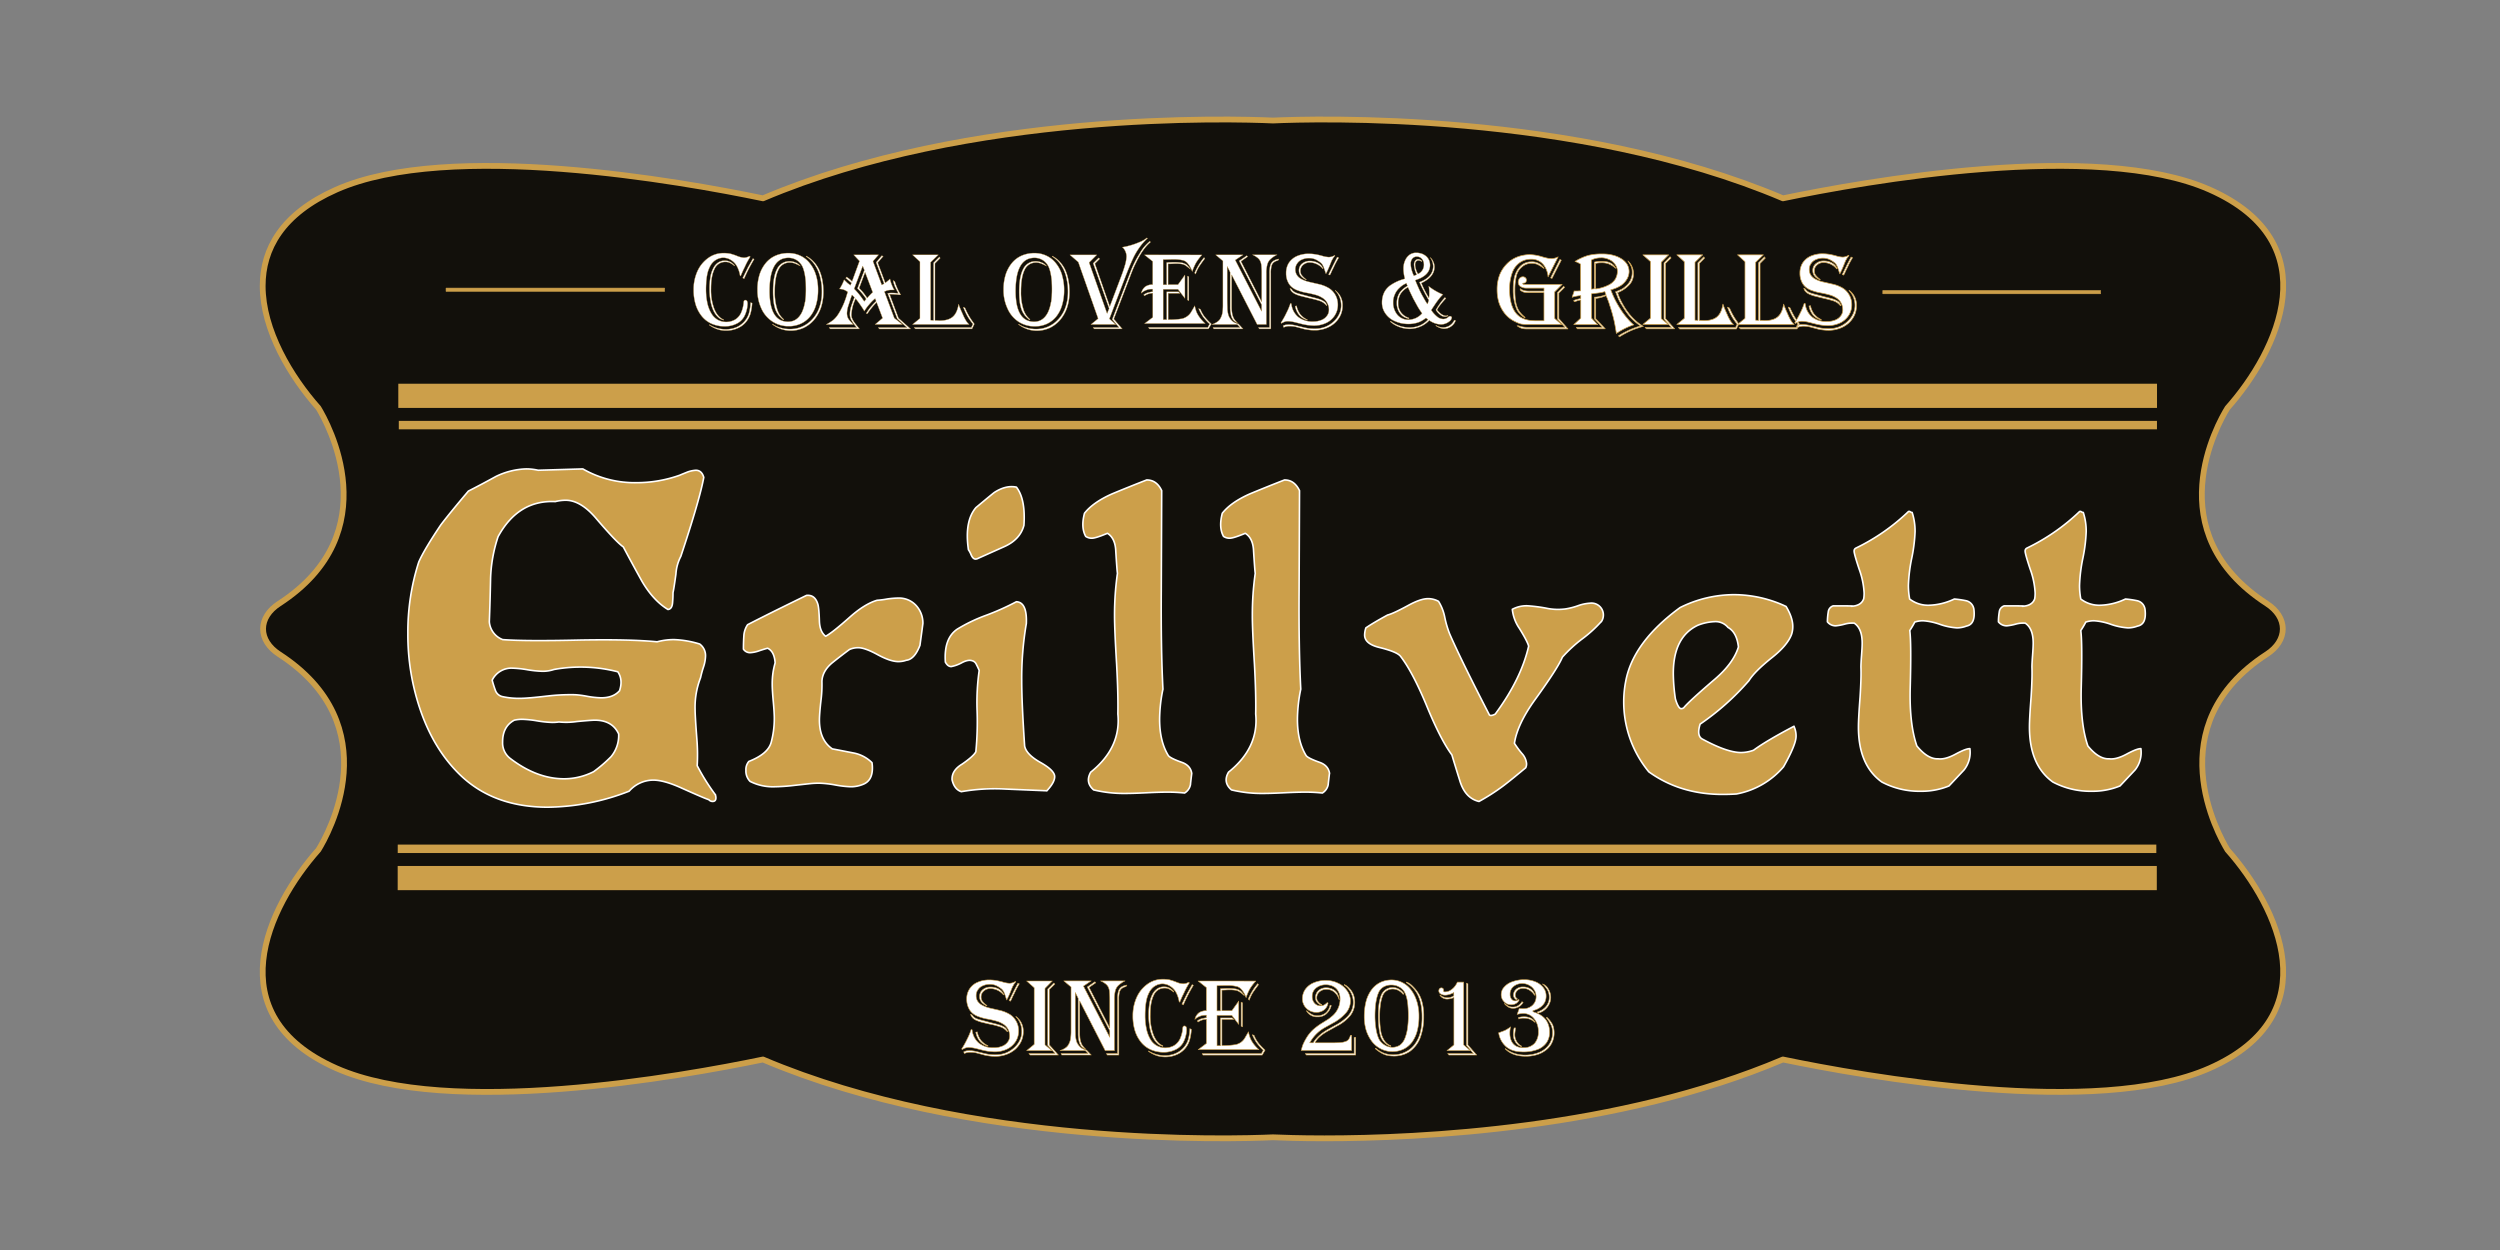 <?xml version="1.0" encoding="UTF-8"?> <svg xmlns="http://www.w3.org/2000/svg" xmlns:xlink="http://www.w3.org/1999/xlink" id="Слой_1" data-name="Слой 1" viewBox="0 0 1080 540" width="300px" height="150px" preserveAspectRatio="none"><rect x="0" y="0" width="1080" height="540" fill="#808080" stroke="none"/> <defs> <style>.cls-1,.cls-10,.cls-11,.cls-3,.cls-5,.cls-8,.cls-9{fill:none;}.cls-2{fill:#12100b;}.cls-10,.cls-11,.cls-3,.cls-8,.cls-9{stroke:#cc9f4a;}.cls-10,.cls-11,.cls-3,.cls-5,.cls-8,.cls-9{stroke-linejoin:round;}.cls-3{stroke-width:2.5px;}.cls-4{fill:#cc9f4a;}.cls-5{stroke:#fff;stroke-width:0.7px;}.cls-6{fill:#fff;}.cls-7{clip-path:url(#clip-path);}.cls-8{stroke-width:0.15px;}.cls-9{stroke-width:0.3px;}.cls-10{stroke-linecap:round;}.cls-10,.cls-11{stroke-width:0.24px;}</style> <clipPath id="clip-path"> <rect class="cls-1" x="-61.36" y="-77.96" width="1179.74" height="1179.74"></rect> </clipPath> </defs> <path class="cls-2" d="M962.27,367.15c-3.88-6.38-30.44-53.82,17-84.54,4.41-2.86,6.9-6.8,6.9-10.92s-2.49-8.07-6.9-10.92c-47.64-30.84-21.15-77.86-17-84.52,21.93-24.71,44.17-71.34-7.72-94.33-48.75-21.6-149.61-3.46-184.31,3.76-89.42-38-203.65-34.37-220.31-33.61C533.21,51.3,419,47.71,329.61,85.68c-34.73-7.23-135.55-25.36-184.32-3.76-23.51,10.42-31.81,25.69-31.81,41.58,0,19.16,12.09,39.22,24.09,52.74,3.87,6.38,30.42,53.8-17,84.53-4.42,2.85-6.92,6.8-6.92,10.92s2.5,8.06,6.92,10.92c47.63,30.84,21.13,77.86,17,84.52-21.94,24.7-44.18,71.34,7.71,94.34,48.77,21.6,149.6,3.45,184.32-3.77,89.4,38,203.63,34.37,220.31,33.61,3.5.15,11.27.45,22.22.45,41.26,0,127.43-4.05,198.09-34.06,34.72,7.22,135.54,25.35,184.31,3.77,51.89-23,29.65-69.62,7.73-94.32Z"></path> <path class="cls-3" d="M962.27,367.15c-3.88-6.38-30.44-53.82,17-84.54,4.41-2.86,6.9-6.8,6.9-10.92s-2.49-8.07-6.9-10.92c-47.64-30.84-21.15-77.86-17-84.52,21.93-24.71,44.17-71.34-7.72-94.33-48.75-21.6-149.61-3.46-184.31,3.76-89.42-38-203.65-34.37-220.31-33.61C533.21,51.3,419,47.71,329.61,85.68c-34.73-7.23-135.55-25.36-184.32-3.76-23.51,10.42-31.81,25.69-31.81,41.58,0,19.16,12.09,39.22,24.09,52.74,3.87,6.38,30.42,53.8-17,84.53-4.42,2.85-6.92,6.8-6.92,10.92s2.5,8.06,6.92,10.92c47.63,30.84,21.13,77.86,17,84.52-21.94,24.7-44.18,71.34,7.71,94.34,48.77,21.6,149.6,3.45,184.32-3.77,89.4,38,203.63,34.37,220.31,33.61,3.5.15,11.27.45,22.22.45,41.26,0,127.43-4.05,198.09-34.06,34.72,7.22,135.54,25.35,184.31,3.77,51.89-23,29.65-69.62,7.73-94.32Z"></path> <path class="cls-4" d="M309.09,343.54a3.83,3.83,0,0,1,.18,1.15q0,1.53-1.44,1.53a2.16,2.16,0,0,1-1.62-.76q-1.45-.39-11.72-5c-5.06-2.3-9.14-3.45-12.27-3.45a13.94,13.94,0,0,0-10.45,4.79,98.92,98.92,0,0,1-35.17,6.91q-23.25,0-37.68-13.81-11.19-10.74-17.13-27.62a100,100,0,0,1-5.59-33.75,98.31,98.31,0,0,1,4.69-30.69q2.34-5.37,9.55-16.1,3.8-5,11.9-14.58,6-3.07,11.91-6.33a32,32,0,0,1,13-3.26,23.16,23.16,0,0,1,5.23.58l19.29-.58A45,45,0,0,0,275,208.52a55.56,55.56,0,0,0,18.75-3.26c.24-.12,1.33-.57,3.25-1.34a12.59,12.59,0,0,1,3.61-.76q2.52,0,3.42,3.07-1.8,9.77-9.92,34.13A19,19,0,0,0,292,248q-.9,6.53-1.26,8c0,1.41-.06,2.82-.18,4.22-.12,1.92-.78,2.95-2,3.08q-6.3-3.84-11.17-12.09-4.16-7.48-8.12-14.95-2.88-1.93-11.72-12.28-6.67-7.86-13.16-7.87a18.61,18.61,0,0,0-4.51.58q-16-.77-24.71,15.15a62.92,62.92,0,0,0-3.24,18q-.18,9.39-.54,18.79a9,9,0,0,0,5.77,7.68q10.1.76,33.36.19,21.45-.39,33.35.76a28.42,28.42,0,0,1,7.22-.95,42.24,42.24,0,0,1,11.18,1.91,6.18,6.18,0,0,1,2.52,5.18,16.72,16.72,0,0,1-.9,4.8,45.71,45.71,0,0,0-1.26,4.6,35.11,35.11,0,0,0-2.35,13.62c0,1.91.25,6,.72,12.27a84.53,84.53,0,0,1,.19,12.08,90.76,90.76,0,0,0,7.93,12.66Zm-41.47-45.07c1.08-3.2.84-5.94-.72-8.25a64.3,64.3,0,0,0-27.59-1,15.19,15.19,0,0,1-5.05.77,46,46,0,0,1-6.49-.67,46,46,0,0,0-6.31-.67,9.24,9.24,0,0,0-8.84,5.18,45.09,45.09,0,0,0,1.35,4.31,4.21,4.21,0,0,0,3,2.78,33.23,33.23,0,0,0,7.57.77q3.43,0,11.9-1a88.27,88.27,0,0,1,11.9-.57,39.51,39.51,0,0,1,5.23.67,39.26,39.26,0,0,0,6.13.67c3.49,0,6.13-1,7.94-3.07Zm-.36,18.6q-2.72-5.94-10.28-5.95c-1.08,0-3.67.2-7.75.58a32.11,32.11,0,0,1-7.76.19,21.45,21.45,0,0,1-2.88.2,47.46,47.46,0,0,1-6.49-.67,46.5,46.5,0,0,0-6.5-.68,15.12,15.12,0,0,0-3.42.38q-5.06,2.7-5.05,9.4a8.41,8.41,0,0,0,3.25,7.1q11.53,8.82,23.26,8.82a28.22,28.22,0,0,0,12.8-3.07,59.68,59.68,0,0,0,7.57-6.52,14.3,14.3,0,0,0,3.25-9.78Z"></path> <path class="cls-5" d="M309.09,343.54a3.83,3.83,0,0,1,.18,1.15q0,1.53-1.44,1.53a2.16,2.16,0,0,1-1.62-.76q-1.45-.39-11.72-5c-5.06-2.3-9.14-3.45-12.27-3.45a13.94,13.94,0,0,0-10.45,4.79,98.92,98.92,0,0,1-35.17,6.91q-23.25,0-37.68-13.81-11.19-10.74-17.13-27.62a100,100,0,0,1-5.59-33.75,98.31,98.31,0,0,1,4.69-30.69q2.34-5.37,9.55-16.1,3.8-5,11.9-14.58,6-3.07,11.91-6.33a32,32,0,0,1,13-3.26,23.16,23.16,0,0,1,5.23.58l19.29-.58A45,45,0,0,0,275,208.52a55.56,55.56,0,0,0,18.75-3.26c.24-.12,1.33-.57,3.25-1.34a12.59,12.59,0,0,1,3.61-.76q2.52,0,3.42,3.07-1.8,9.77-9.92,34.13A19,19,0,0,0,292,248q-.9,6.53-1.26,8c0,1.41-.06,2.82-.18,4.22-.12,1.92-.78,2.95-2,3.08q-6.3-3.84-11.17-12.09-4.16-7.48-8.12-14.95-2.88-1.93-11.72-12.28-6.67-7.86-13.16-7.87a18.61,18.61,0,0,0-4.51.58q-16-.77-24.71,15.15a62.92,62.92,0,0,0-3.24,18q-.18,9.39-.54,18.79a9,9,0,0,0,5.77,7.68q10.1.76,33.36.19,21.45-.39,33.35.76a28.42,28.42,0,0,1,7.22-.95,42.24,42.24,0,0,1,11.18,1.91,6.18,6.18,0,0,1,2.52,5.18,16.72,16.72,0,0,1-.9,4.8,45.71,45.71,0,0,0-1.26,4.6,35.11,35.11,0,0,0-2.35,13.62c0,1.91.25,6,.72,12.27a84.53,84.53,0,0,1,.19,12.08,90.76,90.76,0,0,0,7.93,12.66Zm-41.47-45.07c1.08-3.2.84-5.94-.72-8.25a64.3,64.3,0,0,0-27.59-1,15.19,15.19,0,0,1-5.05.77,46,46,0,0,1-6.49-.67,46,46,0,0,0-6.31-.67,9.24,9.24,0,0,0-8.84,5.18,45.09,45.09,0,0,0,1.35,4.31,4.21,4.21,0,0,0,3,2.78,33.23,33.23,0,0,0,7.57.77q3.43,0,11.9-1a88.27,88.27,0,0,1,11.9-.57,39.51,39.51,0,0,1,5.23.67,39.26,39.26,0,0,0,6.13.67c3.49,0,6.13-1,7.94-3.07Zm-.36,18.6q-2.72-5.94-10.28-5.95c-1.08,0-3.67.2-7.75.58a32.11,32.11,0,0,1-7.76.19,21.45,21.45,0,0,1-2.88.2,47.46,47.46,0,0,1-6.49-.67,46.5,46.5,0,0,0-6.5-.68,15.12,15.12,0,0,0-3.42.38q-5.06,2.7-5.05,9.4a8.41,8.41,0,0,0,3.25,7.1q11.53,8.82,23.26,8.82a28.22,28.22,0,0,0,12.8-3.07,59.68,59.68,0,0,0,7.57-6.52,14.3,14.3,0,0,0,3.25-9.78Z"></path> <path class="cls-4" d="M397.44,278.72q-2.34,6.13-5.95,6.52a10.23,10.23,0,0,1-3.42.57c-2.29,0-5.26-1-8.93-3s-6.46-3-8.38-3a9.41,9.41,0,0,0-3.79.77q-3.6,2.67-7.21,5.56-4.51,3.65-4.69,8.24a53.76,53.76,0,0,1-.45,8.54q-.63,5.65-.63,8.14,0,8.64,5.59,12.47.18,0,9,1.73a15.33,15.33,0,0,1,8.12,4.22,14.85,14.85,0,0,1,.18,2.3c0,3.71-1.38,6.07-4.15,7.1a13.69,13.69,0,0,1-5.23,1,44.58,44.58,0,0,1-6.67-.77,44.65,44.65,0,0,0-6.85-.77,37.21,37.21,0,0,0-4,.19l-7,.77a81.43,81.43,0,0,1-8.29.58,21.7,21.7,0,0,1-10.64-2.31,6.33,6.33,0,0,1-1.81-4.79,5.42,5.42,0,0,1,1.26-3.84q8.3-3.25,9.65-8.25a39.38,39.38,0,0,0,1.35-10.35c0-1.66-.15-4.13-.45-7.38s-.45-5.73-.45-7.39a32,32,0,0,1,1.26-9.2c-.24-3.33-1.32-5.43-3.24-6.33-.6.13-1.77.48-3.52,1.05a13.9,13.9,0,0,1-4.05.87,3.39,3.39,0,0,1-2.89-1.54c0-1.91.06-3.8.18-5.66a9.54,9.54,0,0,1,1.63-4.89q8.46-4.39,25.42-12.65,3.6-.39,4.87,3.64c.36,1,.6,3.52.72,7.48q.18,4.61,2.7,6.52,2.9-1.53,10.64-8.44,6.32-5.55,11.54-7.09a39.86,39.86,0,0,0,4.51-.58,37.5,37.5,0,0,1,4.51-.38,10.05,10.05,0,0,1,7.93,3.26,11.21,11.21,0,0,1,2.88,7.67q0,.19-1.26,9.4Z"></path> <path class="cls-5" d="M397.44,278.72q-2.34,6.13-5.95,6.52a10.23,10.23,0,0,1-3.42.57c-2.29,0-5.26-1-8.93-3s-6.46-3-8.38-3a9.41,9.41,0,0,0-3.79.77q-3.6,2.67-7.21,5.56-4.51,3.65-4.69,8.24a53.76,53.76,0,0,1-.45,8.54q-.63,5.65-.63,8.14,0,8.64,5.59,12.47.18,0,9,1.73a15.33,15.33,0,0,1,8.12,4.22,14.85,14.85,0,0,1,.18,2.3c0,3.71-1.38,6.07-4.15,7.1a13.69,13.69,0,0,1-5.23,1,44.58,44.58,0,0,1-6.67-.77,44.65,44.65,0,0,0-6.85-.77,37.21,37.21,0,0,0-4,.19l-7,.77a81.43,81.43,0,0,1-8.29.58,21.7,21.7,0,0,1-10.64-2.31,6.33,6.33,0,0,1-1.81-4.79,5.42,5.42,0,0,1,1.26-3.84q8.3-3.25,9.65-8.25a39.38,39.38,0,0,0,1.35-10.35c0-1.66-.15-4.13-.45-7.38s-.45-5.73-.45-7.39a32,32,0,0,1,1.26-9.2c-.24-3.33-1.32-5.43-3.24-6.33-.6.13-1.77.48-3.52,1.05a13.9,13.9,0,0,1-4.05.87,3.39,3.39,0,0,1-2.89-1.54c0-1.91.06-3.8.18-5.66a9.54,9.54,0,0,1,1.63-4.89q8.46-4.39,25.42-12.65,3.6-.39,4.87,3.64c.36,1,.6,3.52.72,7.48q.18,4.61,2.7,6.52,2.9-1.53,10.64-8.44,6.32-5.55,11.54-7.09a39.86,39.86,0,0,0,4.51-.58,37.5,37.5,0,0,1,4.51-.38,10.05,10.05,0,0,1,7.93,3.26,11.21,11.21,0,0,1,2.88,7.67q0,.19-1.26,9.4Z"></path> <path class="cls-4" d="M442.34,226.94q-1.62,6.13-8.47,9.2l-11.18,5a2.83,2.83,0,0,1-1.27.38c-.72,0-1.35-.61-1.89-1.82a10.37,10.37,0,0,0-1.17-2.21q-1.8-12.27,3.25-18.21,7.2-6,7.93-6.53,5.06-3.26,9.56-2.3,4,5.17,3.24,16.5Zm9.92,114.68-18.39-.77A83.64,83.64,0,0,0,415.29,342q-3.06-1-4-5.17-.18-4,4.33-6.72,5-3.45,5.95-5.37a135,135,0,0,0,.54-17.64,98.17,98.17,0,0,1,.9-17.45,27.08,27.08,0,0,0-1.26-2.69,2.68,2.68,0,0,0-1.81-1.53c-1.2-.39-2.76-.06-4.69,1a15.83,15.83,0,0,1-4.32,1.53c-1,0-1.81-.64-2.53-1.92q-.72-10.15,5.05-14.19a69.29,69.29,0,0,1,12.8-6.13,107.65,107.65,0,0,0,12.81-5.76c3.12.13,4.57,3.26,4.32,9.4a139.64,139.64,0,0,0-2,24.74q0,9.39,1.26,28.19.72,3.64,6.85,7.1t6.13,6.13q0,2.49-3.42,6.14Z"></path> <path class="cls-5" d="M442.34,226.94q-1.62,6.13-8.47,9.2l-11.18,5a2.83,2.83,0,0,1-1.27.38c-.72,0-1.35-.61-1.89-1.82a10.37,10.37,0,0,0-1.17-2.21q-1.8-12.27,3.25-18.21,7.2-6,7.93-6.53,5.06-3.26,9.56-2.3,4,5.17,3.24,16.5Zm9.92,114.68-18.39-.77A83.64,83.64,0,0,0,415.29,342q-3.06-1-4-5.17-.18-4,4.33-6.72,5-3.45,5.95-5.37a135,135,0,0,0,.54-17.64,98.17,98.17,0,0,1,.9-17.45,27.08,27.08,0,0,0-1.26-2.69,2.68,2.68,0,0,0-1.81-1.53c-1.2-.39-2.76-.06-4.69,1a15.83,15.83,0,0,1-4.32,1.53c-1,0-1.81-.64-2.53-1.92q-.72-10.15,5.05-14.19a69.29,69.29,0,0,1,12.8-6.13,107.65,107.65,0,0,0,12.81-5.76c3.12.13,4.57,3.26,4.32,9.4a139.64,139.64,0,0,0-2,24.74q0,9.39,1.26,28.19.72,3.64,6.85,7.1t6.13,6.13q0,2.49-3.42,6.14Z"></path> <path class="cls-4" d="M514.83,334.14q-.54,4.41-.54,4.8a5.45,5.45,0,0,1-2.53,3.64,70.5,70.5,0,0,0-7.57-.38c-2.16,0-5.23.09-9.2.29s-7,.28-9,.28a55.9,55.9,0,0,1-13.53-1.53c-2.52-2.17-2.94-4.74-1.26-7.67q13.17-10.56,11.72-25.13.18-8.25-.54-21.48-.9-15-.9-20.9a127.75,127.75,0,0,1,1.26-18.42c-.12-.5-.36-3.64-.72-9.39q-.18-5.76-3.61-7.86c-3.36,1.4-5.59,2.11-6.67,2.11a4.56,4.56,0,0,1-2.7-.77c-1.44-2.56-1.63-5.88-.54-10q3.78-4.8,12.08-8.44,7.4-3.07,14.79-5.95,4.32,0,6.48,4.61,0,.38-.18,43-.18,25.31.72,42.76a66,66,0,0,0-1.44,13q0,9.6,3.79,15.73.9,1.15,5.77,2.88,3.79,1.33,4.33,4.79Z"></path> <path class="cls-5" d="M514.83,334.14q-.54,4.41-.54,4.8a5.45,5.45,0,0,1-2.53,3.64,70.5,70.5,0,0,0-7.57-.38c-2.16,0-5.23.09-9.2.29s-7,.28-9,.28a55.9,55.9,0,0,1-13.53-1.53c-2.52-2.17-2.94-4.74-1.26-7.67q13.17-10.56,11.72-25.13.18-8.25-.54-21.48-.9-15-.9-20.9a127.75,127.75,0,0,1,1.26-18.42c-.12-.5-.36-3.64-.72-9.39q-.18-5.76-3.61-7.86c-3.36,1.4-5.59,2.11-6.67,2.11a4.56,4.56,0,0,1-2.7-.77c-1.44-2.56-1.63-5.88-.54-10q3.78-4.8,12.08-8.44,7.4-3.07,14.79-5.95,4.32,0,6.48,4.61,0,.38-.18,43-.18,25.31.72,42.76a66,66,0,0,0-1.44,13q0,9.6,3.79,15.73.9,1.15,5.77,2.88,3.79,1.33,4.33,4.79Z"></path> <path class="cls-4" d="M574.33,334.14q-.54,4.41-.54,4.8a5.44,5.44,0,0,1-2.52,3.64,70.69,70.69,0,0,0-7.58-.38c-2.16,0-5.22.09-9.19.29s-7,.28-9,.28A55.82,55.82,0,0,1,532,341.24c-2.53-2.17-3-4.74-1.27-7.67q13.17-10.56,11.73-25.13.18-8.25-.54-21.48-.92-15-.91-20.9a127.75,127.75,0,0,1,1.26-18.42c-.12-.5-.35-3.64-.72-9.39q-.18-5.76-3.6-7.86c-3.37,1.4-5.59,2.11-6.68,2.11a4.58,4.58,0,0,1-2.7-.77q-2.16-3.84-.54-10,3.78-4.8,12.08-8.44,7.39-3.07,14.79-5.95c2.88,0,5,1.54,6.49,4.61q0,.38-.18,43-.18,25.31.72,42.76a66,66,0,0,0-1.44,13q0,9.6,3.78,15.73c.6.77,2.53,1.73,5.77,2.88q3.79,1.33,4.33,4.79Z"></path> <path class="cls-5" d="M574.33,334.14q-.54,4.41-.54,4.8a5.44,5.44,0,0,1-2.52,3.64,70.69,70.69,0,0,0-7.58-.38c-2.16,0-5.22.09-9.19.29s-7,.28-9,.28A55.82,55.82,0,0,1,532,341.24c-2.53-2.17-3-4.74-1.27-7.67q13.17-10.56,11.73-25.13.18-8.25-.54-21.48-.92-15-.91-20.9a127.75,127.75,0,0,1,1.26-18.42c-.12-.5-.35-3.64-.72-9.39q-.18-5.76-3.6-7.86c-3.37,1.4-5.59,2.11-6.68,2.11a4.58,4.58,0,0,1-2.7-.77q-2.16-3.84-.54-10,3.78-4.8,12.08-8.44,7.39-3.07,14.79-5.95c2.88,0,5,1.54,6.49,4.61q0,.38-.18,43-.18,25.31.72,42.76a66,66,0,0,0-1.44,13q0,9.6,3.78,15.73c.6.77,2.53,1.73,5.77,2.88q3.79,1.33,4.33,4.79Z"></path> <path class="cls-4" d="M691.72,268.55a55.12,55.12,0,0,1-8.12,7.39,59.32,59.32,0,0,0-8.65,7.95q-2,4.8-11.72,18.22-7.76,10.74-9,19a39.74,39.74,0,0,0,3.25,4.41,7.49,7.49,0,0,1,2,4.41,4.06,4.06,0,0,1-.36,1.73c-4.45,3.7-7.69,6.33-9.74,7.86a89.29,89.29,0,0,1-10.45,6.71q-5.77-1.34-8.12-8.44c-1.2-3.83-2.41-7.73-3.6-11.69q-4.87-6.52-11-21.48-6-14.39-11.18-21.1-1.44-1.92-9.2-3.83-6.31-1.55-6.31-5.38a10.4,10.4,0,0,1,.54-3.06q3.06-2.12,9.37-5.56,2.36-.58,8.66-4c3.61-2,6.55-3.07,8.84-3.07a9.41,9.41,0,0,1,4.5,1.15,20.1,20.1,0,0,1,2.71,6.9,43.32,43.32,0,0,0,2.16,7.29q5.24,11.9,17.13,34.91c.48.38,1.33.25,2.52-.39q11.19-15.15,14.43-29.34-.54-2.1-4-7.67a17.7,17.7,0,0,1-3.06-8.25,13.23,13.23,0,0,1,6.31-1.53,67,67,0,0,1,8.12,1,24.78,24.78,0,0,0,8.47.38,29.55,29.55,0,0,0,5.32-1.34,18.8,18.8,0,0,1,5.32-1.15,5.14,5.14,0,0,1,4.87,8.05Z"></path> <path class="cls-5" d="M691.72,268.55a55.12,55.12,0,0,1-8.12,7.39,59.32,59.32,0,0,0-8.65,7.95q-2,4.8-11.72,18.22-7.76,10.74-9,19a39.74,39.74,0,0,0,3.25,4.41,7.49,7.49,0,0,1,2,4.41,4.06,4.06,0,0,1-.36,1.73c-4.45,3.7-7.69,6.33-9.74,7.86a89.29,89.29,0,0,1-10.45,6.71q-5.77-1.34-8.12-8.44c-1.2-3.83-2.41-7.73-3.6-11.69q-4.87-6.52-11-21.48-6-14.39-11.18-21.1-1.44-1.92-9.2-3.83-6.31-1.55-6.31-5.38a10.4,10.4,0,0,1,.54-3.06q3.06-2.12,9.37-5.56,2.36-.58,8.66-4c3.61-2,6.55-3.07,8.84-3.07a9.41,9.41,0,0,1,4.5,1.15,20.1,20.1,0,0,1,2.71,6.9,43.32,43.32,0,0,0,2.16,7.29q5.24,11.9,17.13,34.91c.48.38,1.33.25,2.52-.39q11.19-15.15,14.43-29.34-.54-2.1-4-7.67a17.7,17.7,0,0,1-3.06-8.25,13.23,13.23,0,0,1,6.31-1.53,67,67,0,0,1,8.12,1,24.78,24.78,0,0,0,8.47.38,29.55,29.55,0,0,0,5.32-1.34,18.8,18.8,0,0,1,5.32-1.15,5.14,5.14,0,0,1,4.87,8.05Z"></path> <path class="cls-4" d="M775,313.81a9.83,9.83,0,0,1,.9,4.22q0,3.64-5.41,13.23A35.2,35.2,0,0,1,750.14,343c-2,.13-4,.19-5.95.19q-18.39,0-31.92-9.78a47.53,47.53,0,0,1-10.82-30.3,46.89,46.89,0,0,1,.9-9q3.25-16.87,23.45-31.64a52.3,52.3,0,0,1,23.26-5.57A53.18,53.18,0,0,1,771.59,262q2.89,4.8,2.89,8.63a10.32,10.32,0,0,1-.54,3.45q-1.8,4.8-8.66,10.17-7.38,5.94-9.73,9.78a110.35,110.35,0,0,1-21.1,18.79c-1.08,3.45-.72,5.63,1.08,6.52q10.63,5.76,16.59,5.76a16.08,16.08,0,0,0,5.41-1q5.41-4,17.49-10.36Zm-24-34.33q-.72-6.33-4.51-8.44a6.93,6.93,0,0,0-5.77-2.49,22.3,22.3,0,0,0-7.21,1.54q-10.65,5-10.64,20.9a79.17,79.17,0,0,0,.9,10.93q1.26,4.21,2.53,4.22a1.89,1.89,0,0,0,1.08-.38q2.16-2.68,13.34-12.27,8.12-6.92,10.28-14Z"></path> <path class="cls-5" d="M775,313.81a9.83,9.83,0,0,1,.9,4.22q0,3.64-5.41,13.23A35.2,35.2,0,0,1,750.14,343c-2,.13-4,.19-5.95.19q-18.39,0-31.92-9.78a47.53,47.53,0,0,1-10.82-30.3,46.89,46.89,0,0,1,.9-9q3.25-16.87,23.45-31.64a52.3,52.3,0,0,1,23.26-5.57A53.18,53.18,0,0,1,771.59,262q2.89,4.8,2.89,8.63a10.32,10.32,0,0,1-.54,3.45q-1.8,4.8-8.66,10.17-7.38,5.94-9.73,9.78a110.35,110.35,0,0,1-21.1,18.79c-1.08,3.45-.72,5.63,1.08,6.52q10.63,5.76,16.59,5.76a16.08,16.08,0,0,0,5.41-1q5.41-4,17.49-10.36Zm-24-34.33q-.72-6.33-4.51-8.44a6.93,6.93,0,0,0-5.77-2.49,22.3,22.3,0,0,0-7.21,1.54q-10.65,5-10.64,20.9a79.17,79.17,0,0,0,.9,10.93q1.26,4.21,2.53,4.22a1.89,1.89,0,0,0,1.08-.38q2.16-2.68,13.34-12.27,8.12-6.92,10.28-14Z"></path> <path class="cls-4" d="M852.74,263.37c.48,4.22-.61,6.59-3.25,7.1a11.41,11.41,0,0,1-4.15.77A27.3,27.3,0,0,1,838,269.7a27.11,27.11,0,0,0-7.21-1.53,10.85,10.85,0,0,0-3.61.57,35.7,35.7,0,0,1-2.16,3.65q.72,5.57.18,25.12-.36,15.35,2.88,24.74,4.69,5.76,9.2,5.56c2,.26,4.54-.41,7.48-2s5-2.4,6.23-2.4a12.16,12.16,0,0,1-2.53,9.21l-6.49,6.9a31.13,31.13,0,0,1-12.26,2.3,34.43,34.43,0,0,1-16.77-4q-10.11-7.27-10.1-23.78,0-3.64.72-13,.54-8.43.36-12.85c0-1,.09-2.71.27-5.08s.27-4.12.27-5.27q0-6.33-3.42-8.63a11.89,11.89,0,0,0-4,.38,22.23,22.23,0,0,1-4,.77,4.51,4.51,0,0,1-3.6-1.73,25.75,25.75,0,0,1,.36-4.22,3.09,3.09,0,0,1,2.16-2.68q11.73,0,7.75.19c2.89-.13,4.69-1.21,5.41-3.26a15,15,0,0,0,.18-2.49,35.2,35.2,0,0,0-2.16-10.36c-1.44-4.35-2.16-6.9-2.16-7.67a1.38,1.38,0,0,1,.72-1.34A87.85,87.85,0,0,0,824.43,221a.77.77,0,0,1,.81.1,1.57,1.57,0,0,0,.81.29,26.2,26.2,0,0,1,1.26,8.24,68.69,68.69,0,0,1-1.44,11.51,68.8,68.8,0,0,0-1.44,11.7,32.17,32.17,0,0,0,.54,5.94,13,13,0,0,0,8.29,2.69,27,27,0,0,0,11-2.69,39.88,39.88,0,0,1,5.23.77,4.39,4.39,0,0,1,3.25,3.83Z"></path> <path class="cls-5" d="M852.74,263.37c.48,4.22-.61,6.59-3.25,7.1a11.41,11.41,0,0,1-4.15.77A27.3,27.3,0,0,1,838,269.7a27.11,27.11,0,0,0-7.21-1.53,10.85,10.85,0,0,0-3.61.57,35.7,35.7,0,0,1-2.16,3.65q.72,5.57.18,25.12-.36,15.35,2.88,24.74,4.69,5.76,9.2,5.56c2,.26,4.54-.41,7.48-2s5-2.4,6.23-2.4a12.16,12.16,0,0,1-2.53,9.21l-6.49,6.9a31.13,31.13,0,0,1-12.26,2.3,34.43,34.43,0,0,1-16.77-4q-10.11-7.27-10.1-23.78,0-3.64.72-13,.54-8.43.36-12.85c0-1,.09-2.71.27-5.08s.27-4.12.27-5.27q0-6.33-3.42-8.63a11.89,11.89,0,0,0-4,.38,22.23,22.23,0,0,1-4,.77,4.51,4.51,0,0,1-3.6-1.73,25.75,25.75,0,0,1,.36-4.22,3.09,3.09,0,0,1,2.16-2.68q11.73,0,7.75.19c2.89-.13,4.69-1.21,5.41-3.26a15,15,0,0,0,.18-2.49,35.2,35.2,0,0,0-2.16-10.36c-1.44-4.35-2.16-6.9-2.16-7.67a1.38,1.38,0,0,1,.72-1.34A87.85,87.85,0,0,0,824.43,221a.77.77,0,0,1,.81.1,1.57,1.57,0,0,0,.81.29,26.2,26.2,0,0,1,1.26,8.24,68.69,68.69,0,0,1-1.44,11.51,68.8,68.8,0,0,0-1.44,11.7,32.17,32.17,0,0,0,.54,5.94,13,13,0,0,0,8.29,2.69,27,27,0,0,0,11-2.69,39.88,39.88,0,0,1,5.23.77,4.39,4.39,0,0,1,3.25,3.83Z"></path> <path class="cls-4" d="M926.66,263.37q.74,6.33-3.24,7.1a11.45,11.45,0,0,1-4.15.77,27.23,27.23,0,0,1-7.39-1.54,27,27,0,0,0-7.21-1.53,10.85,10.85,0,0,0-3.61.57,35.7,35.7,0,0,1-2.16,3.65q.72,5.57.18,25.12-.36,15.35,2.88,24.74,4.69,5.76,9.2,5.56c2,.26,4.54-.41,7.48-2s5-2.4,6.22-2.4a12.11,12.11,0,0,1-2.52,9.21l-6.49,6.9a31.16,31.16,0,0,1-12.26,2.3,34.43,34.43,0,0,1-16.77-4q-10.1-7.27-10.1-23.78,0-3.64.72-13,.54-8.43.36-12.85c0-1,.09-2.71.27-5.08s.27-4.12.27-5.27q0-6.33-3.42-8.63a11.91,11.91,0,0,0-4,.38,22.23,22.23,0,0,1-4,.77,4.51,4.51,0,0,1-3.6-1.73,25.75,25.75,0,0,1,.36-4.22,3.09,3.09,0,0,1,2.16-2.68q11.72,0,7.76.19c2.88-.13,4.68-1.21,5.4-3.26a16.19,16.19,0,0,0,.18-2.49,35.2,35.2,0,0,0-2.16-10.36c-1.44-4.35-2.16-6.9-2.16-7.67a1.38,1.38,0,0,1,.72-1.34A88,88,0,0,0,898.36,221a.77.77,0,0,1,.81.1,1.57,1.57,0,0,0,.81.29,26.2,26.2,0,0,1,1.26,8.24,68.69,68.69,0,0,1-1.44,11.51,68.8,68.8,0,0,0-1.44,11.7,31.33,31.33,0,0,0,.54,5.94,13,13,0,0,0,8.29,2.69,26.92,26.92,0,0,0,11-2.69,39.88,39.88,0,0,1,5.23.77,4.38,4.38,0,0,1,3.24,3.83Z"></path> <path class="cls-5" d="M926.66,263.37q.74,6.33-3.24,7.1a11.45,11.45,0,0,1-4.15.77,27.23,27.23,0,0,1-7.39-1.54,27,27,0,0,0-7.21-1.53,10.85,10.85,0,0,0-3.61.57,35.7,35.7,0,0,1-2.16,3.65q.72,5.57.18,25.12-.36,15.35,2.88,24.74,4.69,5.76,9.2,5.56c2,.26,4.54-.41,7.48-2s5-2.4,6.22-2.4a12.11,12.11,0,0,1-2.52,9.21l-6.49,6.9a31.16,31.16,0,0,1-12.26,2.3,34.43,34.43,0,0,1-16.77-4q-10.1-7.27-10.1-23.78,0-3.64.72-13,.54-8.43.36-12.85c0-1,.09-2.71.27-5.08s.27-4.12.27-5.27q0-6.33-3.42-8.63a11.91,11.91,0,0,0-4,.38,22.23,22.23,0,0,1-4,.77,4.51,4.51,0,0,1-3.6-1.73,25.75,25.75,0,0,1,.36-4.22,3.09,3.09,0,0,1,2.16-2.68q11.72,0,7.76.19c2.88-.13,4.68-1.21,5.4-3.26a16.19,16.19,0,0,0,.18-2.49,35.2,35.2,0,0,0-2.16-10.36c-1.44-4.35-2.16-6.9-2.16-7.67a1.38,1.38,0,0,1,.72-1.34A88,88,0,0,0,898.36,221a.77.77,0,0,1,.81.1,1.57,1.57,0,0,0,.81.29,26.2,26.2,0,0,1,1.26,8.24,68.69,68.69,0,0,1-1.44,11.51,68.8,68.8,0,0,0-1.44,11.7,31.33,31.33,0,0,0,.54,5.94,13,13,0,0,0,8.29,2.69,26.92,26.92,0,0,0,11-2.69,39.88,39.88,0,0,1,5.23.77,4.38,4.38,0,0,1,3.24,3.83Z"></path> <rect class="cls-4" x="171.8" y="374.1" width="759.94" height="10.45"></rect> <rect class="cls-4" x="171.82" y="364.86" width="759.71" height="3.65"></rect> <path class="cls-6" d="M323.73,110.63a4.46,4.46,0,0,1-2.35.67,8.55,8.55,0,0,1-2.78-.67,26.36,26.36,0,0,0-3.16-1.06,14,14,0,0,0-2.83-.24A11.07,11.07,0,0,0,306,111.4a14.17,14.17,0,0,0-4.7,5.7,19.11,19.11,0,0,0-1.67,8.06,21.28,21.28,0,0,0,.91,6.52,14.84,14.84,0,0,0,2.68,5,11.26,11.26,0,0,0,4.17,3.17A13.8,13.8,0,0,0,313,141a11.25,11.25,0,0,0,5.32-1.2,7.32,7.32,0,0,0,3.35-3.36,12.25,12.25,0,0,0,.92-2.54,12.67,12.67,0,0,0,.38-2.73c0-1-.34-1.54-1-1.54-.43,0-.67.34-.72,1a13.44,13.44,0,0,1-1.2,4.65,6.68,6.68,0,0,1-2.59,2.83,7.67,7.67,0,0,1-7.43,0,7.59,7.59,0,0,1-2.73-2.78,14.59,14.59,0,0,1-1.73-4.55,27.77,27.77,0,0,1-.57-5.85,37.7,37.7,0,0,1,.24-4.32,18.6,18.6,0,0,1,.62-3.35,14.23,14.23,0,0,1,1.2-2.74,7.52,7.52,0,0,1,1.44-1.67,6.94,6.94,0,0,1,1.92-1.11,6,6,0,0,1,2-.38,6.27,6.27,0,0,1,3.36,1,7.09,7.09,0,0,1,2.54,2.64,13.07,13.07,0,0,1,1.39,4.12l.28.14.2-.52c.48-1.11.86-2,1.19-2.64s.68-1.44,1.06-2.21.86-1.63,1.39-2.49l.29-.48Zm-6.42,4a6.5,6.5,0,0,0-2-1.58,4.73,4.73,0,0,0-2.15-.44,5.13,5.13,0,0,0-2.88.77,6.44,6.44,0,0,0-2.06,2.3,12.47,12.47,0,0,0-1.3,3.79,29.64,29.64,0,0,0-.43,5.27,29.32,29.32,0,0,0,.43,5.18,16.55,16.55,0,0,0,1.2,4.13,9.27,9.27,0,0,0,2,2.92,5.29,5.29,0,0,0,2.49,1.34v-.24c-1.73-.72-3-2.2-4-4.55a23.34,23.34,0,0,1-1.44-8.78c0-3.74.53-6.61,1.54-8.58a5,5,0,0,1,4.55-3,4.58,4.58,0,0,1,1.92.34,9.15,9.15,0,0,1,2.11,1.39Zm6.95,16.06-.05.53a20.55,20.55,0,0,1-.72,4.26,9.68,9.68,0,0,1-5.22,5.81,11.57,11.57,0,0,1-4.65.95,13.26,13.26,0,0,1-7.19-2v.19a13.19,13.19,0,0,0,3.5,1.82,11.55,11.55,0,0,0,3.74.58,11.94,11.94,0,0,0,4.93-1,9.52,9.52,0,0,0,3.74-2.78,10.28,10.28,0,0,0,1.83-3.4,20,20,0,0,0,.76-4.7Zm1-19-2.11,3.73-2.3,4.66.62.33a66.62,66.62,0,0,1,4.08-8l.24-.43Z"></path> <g class="cls-7"> <path class="cls-8" d="M323.73,110.63a4.46,4.46,0,0,1-2.35.67,8.55,8.55,0,0,1-2.78-.67,26.36,26.36,0,0,0-3.16-1.06,14,14,0,0,0-2.83-.24A11.07,11.07,0,0,0,306,111.4a14.17,14.17,0,0,0-4.7,5.7,19.11,19.11,0,0,0-1.67,8.06,21.28,21.28,0,0,0,.91,6.52,14.84,14.84,0,0,0,2.68,5,11.26,11.26,0,0,0,4.17,3.17A13.8,13.8,0,0,0,313,141a11.25,11.25,0,0,0,5.32-1.2,7.32,7.32,0,0,0,3.35-3.36,12.25,12.25,0,0,0,.92-2.54,12.67,12.67,0,0,0,.38-2.73c0-1-.34-1.54-1-1.54-.43,0-.67.34-.72,1a13.44,13.44,0,0,1-1.2,4.65,6.68,6.68,0,0,1-2.59,2.83,7.67,7.67,0,0,1-7.43,0,7.59,7.59,0,0,1-2.73-2.78,14.59,14.59,0,0,1-1.73-4.55,27.77,27.77,0,0,1-.57-5.85,37.7,37.7,0,0,1,.24-4.32,18.6,18.6,0,0,1,.62-3.35,14.23,14.23,0,0,1,1.2-2.74,7.52,7.52,0,0,1,1.44-1.67,6.94,6.94,0,0,1,1.92-1.11,6,6,0,0,1,2-.38,6.27,6.27,0,0,1,3.36,1,7.09,7.09,0,0,1,2.54,2.64,13.07,13.07,0,0,1,1.39,4.12l.28.14.2-.52c.48-1.11.86-2,1.19-2.64s.68-1.44,1.06-2.21.86-1.63,1.39-2.49l.29-.48Zm-6.42,4a6.5,6.5,0,0,0-2-1.58,4.73,4.73,0,0,0-2.15-.44,5.13,5.13,0,0,0-2.88.77,6.44,6.44,0,0,0-2.06,2.3,12.47,12.47,0,0,0-1.3,3.79,29.64,29.64,0,0,0-.43,5.27,29.32,29.32,0,0,0,.43,5.18,16.55,16.55,0,0,0,1.2,4.13,9.27,9.27,0,0,0,2,2.92,5.29,5.29,0,0,0,2.49,1.34v-.24c-1.73-.72-3-2.2-4-4.55a23.34,23.34,0,0,1-1.44-8.78c0-3.74.53-6.61,1.54-8.58a5,5,0,0,1,4.55-3,4.58,4.58,0,0,1,1.92.34,9.15,9.15,0,0,1,2.11,1.39Zm6.95,16.06-.05.53a20.55,20.55,0,0,1-.72,4.26,9.68,9.68,0,0,1-5.22,5.81,11.57,11.57,0,0,1-4.65.95,13.26,13.26,0,0,1-7.19-2v.19a13.19,13.19,0,0,0,3.5,1.82,11.55,11.55,0,0,0,3.74.58,11.94,11.94,0,0,0,4.93-1,9.52,9.52,0,0,0,3.74-2.78,10.28,10.28,0,0,0,1.83-3.4,20,20,0,0,0,.76-4.7Zm1-19-2.11,3.73-2.3,4.66.62.33a66.62,66.62,0,0,1,4.08-8l.24-.43Z"></path> </g> <path class="cls-6" d="M343.77,113.46a6.21,6.21,0,0,0-2.73-.58,5.77,5.77,0,0,0-5.32,3.26c-1.2,2.16-1.77,5.42-1.77,9.74a38.4,38.4,0,0,0,.24,4.5,18.66,18.66,0,0,0,.76,3.36,10.89,10.89,0,0,0,1.39,2.49,12.73,12.73,0,0,0,2.11,2l.19-.24a9.13,9.13,0,0,1-2.92-4.56,23.94,23.94,0,0,1-1-7.48c0-4.17.53-7.29,1.59-9.4a5.2,5.2,0,0,1,4.79-3.11,5.88,5.88,0,0,1,2.11.33,16.13,16.13,0,0,1,2.54,1.2,4.51,4.51,0,0,0-2-1.53Zm8.73,5.37a14.62,14.62,0,0,0-2.64-5.09,11.17,11.17,0,0,0-4.07-3.26,11.87,11.87,0,0,0-5.23-1.15,13.69,13.69,0,0,0-5.56,1.11,11.4,11.4,0,0,0-4.22,3.21,14.84,14.84,0,0,0-2.68,5,21.28,21.28,0,0,0-.91,6.52,18.64,18.64,0,0,0,1.72,8.15,13,13,0,0,0,4.8,5.61,12.52,12.52,0,0,0,7,2,12.24,12.24,0,0,0,5.22-1.06,11.34,11.34,0,0,0,4.08-3.16,14.09,14.09,0,0,0,2.54-5,22.07,22.07,0,0,0,.86-6.42,21.5,21.5,0,0,0-.91-6.52Zm-4.79,11.74a16.51,16.51,0,0,1-1.25,4.22c-1.34,2.78-3.36,4.17-6,4.17-5.32,0-8-4.41-8-13.23,0-9.54,2.73-14.33,8.15-14.33a6.62,6.62,0,0,1,3.55,1,6.94,6.94,0,0,1,2.49,2.78c1,2.26,1.49,5.42,1.49,9.5a38,38,0,0,1-.38,5.89Zm.52-19.75a13.22,13.22,0,0,1,2.88,2.45,16.14,16.14,0,0,1,2.16,3.45,18.81,18.81,0,0,1,1.29,4.26,23.87,23.87,0,0,1,.48,5,20.22,20.22,0,0,1-1,6.52,14.67,14.67,0,0,1-2.88,5.08,13,13,0,0,1-4.36,3.36,12.86,12.86,0,0,1-5.57,1.2,14.15,14.15,0,0,1-4.07-.58,11.43,11.43,0,0,1-3.45-1.58v.15a12.86,12.86,0,0,0,7.72,2.73,13.69,13.69,0,0,0,5.75-1.2,13.89,13.89,0,0,0,4.55-3.5,16.84,16.84,0,0,0,3-5.42,21.74,21.74,0,0,0,1-6.76,25.86,25.86,0,0,0-.52-5.27,19.34,19.34,0,0,0-1.44-4.41,13.47,13.47,0,0,0-2.4-3.41,11.26,11.26,0,0,0-3.12-2.3Z"></path> <g class="cls-7"> <path class="cls-8" d="M343.77,113.46a6.21,6.21,0,0,0-2.73-.58,5.77,5.77,0,0,0-5.32,3.26c-1.2,2.16-1.77,5.42-1.77,9.74a38.4,38.4,0,0,0,.24,4.5,18.66,18.66,0,0,0,.76,3.36,10.89,10.89,0,0,0,1.39,2.49,12.73,12.73,0,0,0,2.11,2l.19-.24a9.13,9.13,0,0,1-2.92-4.56,23.94,23.94,0,0,1-1-7.48c0-4.17.53-7.29,1.59-9.4a5.2,5.2,0,0,1,4.79-3.11,5.88,5.88,0,0,1,2.11.33,16.13,16.13,0,0,1,2.54,1.2,4.51,4.51,0,0,0-2-1.53Zm8.73,5.37a14.62,14.62,0,0,0-2.64-5.09,11.17,11.17,0,0,0-4.07-3.26,11.87,11.87,0,0,0-5.23-1.15,13.69,13.69,0,0,0-5.56,1.11,11.4,11.4,0,0,0-4.22,3.21,14.84,14.84,0,0,0-2.68,5,21.28,21.28,0,0,0-.91,6.52,18.64,18.64,0,0,0,1.72,8.15,13,13,0,0,0,4.8,5.61,12.52,12.52,0,0,0,7,2,12.24,12.24,0,0,0,5.22-1.06,11.34,11.34,0,0,0,4.08-3.16,14.09,14.09,0,0,0,2.54-5,22.07,22.07,0,0,0,.86-6.42,21.5,21.5,0,0,0-.91-6.52Zm-4.79,11.74a16.51,16.51,0,0,1-1.25,4.22c-1.34,2.78-3.36,4.17-6,4.17-5.32,0-8-4.41-8-13.23,0-9.54,2.73-14.33,8.15-14.33a6.62,6.62,0,0,1,3.55,1,6.94,6.94,0,0,1,2.49,2.78c1,2.26,1.49,5.42,1.49,9.5a38,38,0,0,1-.38,5.89Zm.52-19.75a13.22,13.22,0,0,1,2.88,2.45,16.14,16.14,0,0,1,2.16,3.45,18.81,18.81,0,0,1,1.29,4.26,23.87,23.87,0,0,1,.48,5,20.22,20.22,0,0,1-1,6.52,14.67,14.67,0,0,1-2.88,5.08,13,13,0,0,1-4.36,3.36,12.86,12.86,0,0,1-5.57,1.2,14.15,14.15,0,0,1-4.07-.58,11.43,11.43,0,0,1-3.45-1.58v.15a12.86,12.86,0,0,0,7.72,2.73,13.69,13.69,0,0,0,5.75-1.2,13.89,13.89,0,0,0,4.55-3.5,16.84,16.84,0,0,0,3-5.42,21.74,21.74,0,0,0,1-6.76,25.86,25.86,0,0,0-.52-5.27,19.34,19.34,0,0,0-1.44-4.41,13.47,13.47,0,0,0-2.4-3.41,11.26,11.26,0,0,0-3.12-2.3Z"></path> </g> <path class="cls-6" d="M368.8,110.1l2.49,2.69-3.21,8.77a12.9,12.9,0,0,0-2.35-1.92l-.38.53.19.14c.43.34.72.63,1,.82l1,.86.28.24-.43,1-1.29-1-1.44-1.39a18.88,18.88,0,0,1-2,4,5.85,5.85,0,0,1,3.55,1.29l-.1.29c-.43,1.44-.71,2.35-.86,2.73A30.15,30.15,0,0,1,362,135.9a11.41,11.41,0,0,1-2.06,2.35,20.89,20.89,0,0,1-3,1.91h11.7c-.24-.24-.39-.38-.39-.43-.67-.72-1.2-1.29-1.53-1.72a4.2,4.2,0,0,1-.63-1.3,5.08,5.08,0,0,1-.19-1.53,11.86,11.86,0,0,1,.63-3.22l.76-2.35c.34-1,.58-1.72.77-2.2l1.06,1.05c-.72,1.78-1.2,3.17-1.54,4.27a11,11,0,0,0-.43,2.93,5.12,5.12,0,0,0,.48,2.35,16.58,16.58,0,0,0,2,2.92l.43.53H358.16l.48.62h12.65a3.21,3.21,0,0,1-.33-.43c-.1-.14-.15-.24-.19-.24-.87-1.06-1.49-1.87-1.92-2.49a8.36,8.36,0,0,1-.82-1.59,5.75,5.75,0,0,1-.19-1.63,17.85,17.85,0,0,1,1.82-6.71l.19.29a54,54,0,0,1,3.12,4.41l.43.72a20.3,20.3,0,0,1,2.16-2.93,17.65,17.65,0,0,1,2.49-2.49l.44,1.06-.2.24A35,35,0,0,0,375.8,133a26.26,26.26,0,0,0-1.63,2.4l.53.14a29.08,29.08,0,0,1,1.87-2.54c.86-1.06,1.58-1.82,2.11-2.4l2.59,6.81-3.22,2.73h11.8l-3.5-2.73L382.08,126a6,6,0,0,1,3.26-.72,6.84,6.84,0,0,1,1,0,17.31,17.31,0,0,1-1.87-4.79l-.39.38a4.76,4.76,0,0,1-.52.43l-1.11.91-3.26-8.72,2.35-2.79-.62-.24-2.44,2.88,3.45,9.21-1,.52-3.79-10.21,2.4-2.78Zm8.2,16.16a25.71,25.71,0,0,0-2.35,2.49l-.24-.33c-.82-1.2-1.49-2.07-2-2.64l-1-1.06-.23-.28,2.54-6.81Zm-3.6-9.54-3,7.91a25.94,25.94,0,0,1,3.79,4.55l-.82,1-1.29-1.82a31.06,31.06,0,0,0-3.07-3.6l3.69-9.83Zm12.42,4.46a14.41,14.41,0,0,0,.72,2.44c.29.67.82,1.68,1.53,3.07l-.38,0a21.32,21.32,0,0,0-2.4-.14,6.77,6.77,0,0,0-1.82.19l4.17,11,4.17,3.74H379.4l.48.62H393.4l-5.23-4.65-3.88-10.36h.48c.09,0,.72.05,1.87.1a17.23,17.23,0,0,1,1.87.19,2.4,2.4,0,0,1,.62,0,25.71,25.71,0,0,1-2.59-5.8Z"></path> <g class="cls-7"> <path class="cls-8" d="M368.8,110.1l2.49,2.69-3.21,8.77a12.9,12.9,0,0,0-2.35-1.92l-.38.53.19.14c.43.34.72.63,1,.82l1,.86.28.24-.43,1-1.29-1-1.44-1.39a18.88,18.88,0,0,1-2,4,5.85,5.85,0,0,1,3.55,1.29l-.1.29c-.43,1.44-.71,2.35-.86,2.73A30.15,30.15,0,0,1,362,135.9a11.41,11.41,0,0,1-2.06,2.35,20.89,20.89,0,0,1-3,1.91h11.7c-.24-.24-.39-.38-.39-.43-.67-.72-1.2-1.29-1.53-1.72a4.2,4.2,0,0,1-.63-1.3,5.08,5.08,0,0,1-.19-1.53,11.86,11.86,0,0,1,.63-3.22l.76-2.35c.34-1,.58-1.72.77-2.2l1.06,1.05c-.72,1.78-1.2,3.17-1.54,4.27a11,11,0,0,0-.43,2.93,5.12,5.12,0,0,0,.48,2.35,16.58,16.58,0,0,0,2,2.92l.43.53H358.16l.48.62h12.65a3.21,3.21,0,0,1-.33-.43c-.1-.14-.15-.24-.19-.24-.87-1.06-1.49-1.87-1.92-2.49a8.36,8.36,0,0,1-.82-1.59,5.75,5.75,0,0,1-.19-1.63,17.85,17.85,0,0,1,1.82-6.71l.19.29a54,54,0,0,1,3.12,4.41l.43.72a20.3,20.3,0,0,1,2.16-2.93,17.65,17.65,0,0,1,2.49-2.49l.44,1.06-.2.24A35,35,0,0,0,375.8,133a26.26,26.26,0,0,0-1.63,2.4l.53.14a29.08,29.08,0,0,1,1.87-2.54c.86-1.06,1.58-1.82,2.11-2.4l2.59,6.81-3.22,2.73h11.8l-3.5-2.73L382.08,126a6,6,0,0,1,3.26-.72,6.84,6.84,0,0,1,1,0,17.31,17.31,0,0,1-1.87-4.79l-.39.38a4.76,4.76,0,0,1-.52.43l-1.11.91-3.26-8.72,2.35-2.79-.62-.24-2.44,2.88,3.45,9.21-1,.52-3.79-10.21,2.4-2.78Zm8.2,16.16a25.71,25.71,0,0,0-2.35,2.49l-.24-.33c-.82-1.2-1.49-2.07-2-2.64l-1-1.06-.23-.28,2.54-6.81Zm-3.6-9.54-3,7.91a25.94,25.94,0,0,1,3.79,4.55l-.82,1-1.29-1.82a31.06,31.06,0,0,0-3.07-3.6l3.69-9.83Zm12.42,4.46a14.41,14.41,0,0,0,.72,2.44c.29.67.82,1.68,1.53,3.07l-.38,0a21.32,21.32,0,0,0-2.4-.14,6.77,6.77,0,0,0-1.82.19l4.17,11,4.17,3.74H379.4l.48.62H393.4l-5.23-4.65-3.88-10.36h.48c.09,0,.72.05,1.87.1a17.23,17.23,0,0,1,1.87.19,2.4,2.4,0,0,1,.62,0,25.71,25.71,0,0,1-2.59-5.8Z"></path> </g> <path class="cls-6" d="M397.42,113.07v24.46l-3.21,2.63h24.45a9.16,9.16,0,0,1-.91-1,10.89,10.89,0,0,1-.67-1.06c-.24-.43-.57-1-1-2l-.58-1.3c-.19-.43-.38-.81-.53-1.2s-.33-.76-.48-1.15-.24-.77-.38-1.05c-.43,2.54-1.25,4.36-2.54,5.46s-3.17,1.63-5.66,1.63c-.14,0-.81-.05-2-.09v-24.6l2.26-2.3-.34-.53-2.54,2.54v24.89l-1.25-.1v-25l3.31-3.21H394.21Zm23.35,26.66c-.91-1.25-1.58-2.25-2.06-3.07a34,34,0,0,1-1.68-3.31l-.19-.38-.72-.29.1.24a28.58,28.58,0,0,0,1.77,3.79,23.89,23.89,0,0,0,2.3,3.26l-.67,1.49H394.88l.58.62h24.45l1-2.11Z"></path> <g class="cls-7"> <path class="cls-8" d="M397.42,113.07v24.46l-3.21,2.63h24.45a9.16,9.16,0,0,1-.91-1,10.89,10.89,0,0,1-.67-1.06c-.24-.43-.57-1-1-2l-.58-1.3c-.19-.43-.38-.81-.53-1.2s-.33-.76-.48-1.15-.24-.77-.38-1.05c-.43,2.54-1.25,4.36-2.54,5.46s-3.17,1.63-5.66,1.63c-.14,0-.81-.05-2-.09v-24.6l2.26-2.3-.34-.53-2.54,2.54v24.89l-1.25-.1v-25l3.31-3.21H394.21Zm23.35,26.66c-.91-1.25-1.58-2.25-2.06-3.07a34,34,0,0,1-1.68-3.31l-.19-.38-.72-.29.1.24a28.58,28.58,0,0,0,1.77,3.79,23.89,23.89,0,0,0,2.3,3.26l-.67,1.49H394.88l.58.62h24.45l1-2.11Z"></path> </g> <path class="cls-6" d="M450.1,113.46a6.21,6.21,0,0,0-2.73-.58,5.77,5.77,0,0,0-5.32,3.26c-1.2,2.16-1.78,5.42-1.78,9.74a40.71,40.71,0,0,0,.24,4.5,19.5,19.5,0,0,0,.77,3.36,10.53,10.53,0,0,0,1.39,2.49,12.73,12.73,0,0,0,2.11,2L445,138a9.13,9.13,0,0,1-2.92-4.56,23.94,23.94,0,0,1-1-7.48c0-4.17.53-7.29,1.58-9.4a5.22,5.22,0,0,1,4.8-3.11,5.92,5.92,0,0,1,2.11.33,16.55,16.55,0,0,1,2.54,1.2,4.51,4.51,0,0,0-2-1.53Zm8.73,5.37a14.62,14.62,0,0,0-2.64-5.09,11.17,11.17,0,0,0-4.07-3.26,11.9,11.9,0,0,0-5.23-1.15,13.69,13.69,0,0,0-5.56,1.11,11.4,11.4,0,0,0-4.22,3.21,15,15,0,0,0-2.69,5,21.59,21.59,0,0,0-.91,6.52,18.64,18.64,0,0,0,1.73,8.15A13.05,13.05,0,0,0,440,139a12.57,12.57,0,0,0,7,2,12.25,12.25,0,0,0,5.23-1.06,11.34,11.34,0,0,0,4.08-3.16,14.09,14.09,0,0,0,2.54-5,22.07,22.07,0,0,0,.86-6.42,21.5,21.5,0,0,0-.91-6.52ZM454,130.57a16.49,16.49,0,0,1-1.24,4.22c-1.34,2.78-3.36,4.17-6,4.17q-8,0-8-13.23c0-9.54,2.73-14.33,8.15-14.33a6.62,6.62,0,0,1,3.55,1,6.94,6.94,0,0,1,2.49,2.78c1,2.26,1.49,5.42,1.49,9.5a37.85,37.85,0,0,1-.39,5.89Zm.53-19.75a13.22,13.22,0,0,1,2.88,2.45,16.14,16.14,0,0,1,2.16,3.45,18.81,18.81,0,0,1,1.29,4.26,23.87,23.87,0,0,1,.48,5,20.22,20.22,0,0,1-1,6.52,14.65,14.65,0,0,1-2.87,5.08,12.94,12.94,0,0,1-4.37,3.36,12.78,12.78,0,0,1-5.56,1.2,14.15,14.15,0,0,1-4.07-.58A11.38,11.38,0,0,1,440,140v.15a12.9,12.9,0,0,0,7.72,2.73,13.7,13.7,0,0,0,5.76-1.2,14,14,0,0,0,4.55-3.5,16.63,16.63,0,0,0,3-5.42,21.44,21.44,0,0,0,1-6.76,25.14,25.14,0,0,0-.53-5.27,18.86,18.86,0,0,0-1.43-4.41,13.72,13.72,0,0,0-2.4-3.41,11.26,11.26,0,0,0-3.12-2.3Z"></path> <g class="cls-7"> <path class="cls-8" d="M450.1,113.46a6.21,6.21,0,0,0-2.73-.58,5.77,5.77,0,0,0-5.32,3.26c-1.2,2.16-1.78,5.42-1.78,9.74a40.71,40.71,0,0,0,.24,4.5,19.5,19.5,0,0,0,.77,3.36,10.53,10.53,0,0,0,1.39,2.49,12.73,12.73,0,0,0,2.11,2L445,138a9.13,9.13,0,0,1-2.92-4.56,23.94,23.94,0,0,1-1-7.48c0-4.17.53-7.29,1.58-9.4a5.22,5.22,0,0,1,4.8-3.11,5.92,5.92,0,0,1,2.11.33,16.55,16.55,0,0,1,2.54,1.2,4.51,4.51,0,0,0-2-1.53Zm8.73,5.37a14.62,14.62,0,0,0-2.64-5.09,11.17,11.17,0,0,0-4.07-3.26,11.9,11.9,0,0,0-5.23-1.15,13.69,13.69,0,0,0-5.56,1.11,11.4,11.4,0,0,0-4.22,3.21,15,15,0,0,0-2.69,5,21.59,21.59,0,0,0-.91,6.52,18.64,18.64,0,0,0,1.73,8.15A13.05,13.05,0,0,0,440,139a12.57,12.57,0,0,0,7,2,12.25,12.25,0,0,0,5.23-1.06,11.34,11.34,0,0,0,4.08-3.16,14.09,14.09,0,0,0,2.54-5,22.07,22.07,0,0,0,.86-6.42,21.5,21.5,0,0,0-.91-6.52ZM454,130.57a16.49,16.49,0,0,1-1.24,4.22c-1.34,2.78-3.36,4.17-6,4.17q-8,0-8-13.23c0-9.54,2.73-14.33,8.15-14.33a6.62,6.62,0,0,1,3.55,1,6.94,6.94,0,0,1,2.49,2.78c1,2.26,1.49,5.42,1.49,9.5a37.85,37.85,0,0,1-.39,5.89Zm.53-19.75a13.22,13.22,0,0,1,2.88,2.45,16.14,16.14,0,0,1,2.16,3.45,18.81,18.81,0,0,1,1.29,4.26,23.87,23.87,0,0,1,.48,5,20.22,20.22,0,0,1-1,6.52,14.65,14.65,0,0,1-2.87,5.08,12.94,12.94,0,0,1-4.37,3.36,12.78,12.78,0,0,1-5.56,1.2,14.15,14.15,0,0,1-4.07-.58A11.38,11.38,0,0,1,440,140v.15a12.9,12.9,0,0,0,7.72,2.73,13.7,13.7,0,0,0,5.76-1.2,14,14,0,0,0,4.55-3.5,16.63,16.63,0,0,0,3-5.42,21.44,21.44,0,0,0,1-6.76,25.14,25.14,0,0,0-.53-5.27,18.86,18.86,0,0,0-1.43-4.41,13.72,13.72,0,0,0-2.4-3.41,11.26,11.26,0,0,0-3.12-2.3Z"></path> </g> <path class="cls-6" d="M492.48,104.49a32.33,32.33,0,0,1-7.14,2.21l-.48.09a5.45,5.45,0,0,1,1.77,4.13,14.5,14.5,0,0,1-.52,3.16c-.39,1.39-.91,3.07-1.68,5.08l-5,13.24L473,113.89l2.06-2.06-.43-.43-2.4,2.34,6.91,19.52-.87,2.16-7.76-22,3.3-3.31h-11.6l3.6,3.12,8.58,24.4-3.12,2.54H482l-2.73-2.44,6.81-17.89c1.2-3.11,2.25-5.7,3.21-7.76a29.11,29.11,0,0,1,2.92-5.09,24.34,24.34,0,0,1,3.5-4l-.24-.24a14,14,0,0,1-3,1.77Zm-.09,4.89a42.28,42.28,0,0,0-3.93,7.77l-8,20.86,2.92,3.45H472.2l.53.62h12.08l-3.64-4.27,6.61-17.21c1-2.68,1.68-4.36,2-5.08s.86-1.82,1.58-3.26c1.87-3.55,3.74-6.09,5.61-7.58l-.19-.52a18.76,18.76,0,0,0-4.41,5.22Z"></path> <g class="cls-7"> <path class="cls-8" d="M492.48,104.49a32.33,32.33,0,0,1-7.14,2.21l-.48.09a5.45,5.45,0,0,1,1.77,4.13,14.5,14.5,0,0,1-.52,3.16c-.39,1.39-.91,3.07-1.68,5.08l-5,13.24L473,113.89l2.06-2.06-.43-.43-2.4,2.34,6.91,19.52-.87,2.16-7.76-22,3.3-3.31h-11.6l3.6,3.12,8.58,24.4-3.12,2.54H482l-2.73-2.44,6.81-17.89c1.2-3.11,2.25-5.7,3.21-7.76a29.11,29.11,0,0,1,2.92-5.09,24.34,24.34,0,0,1,3.5-4l-.24-.24a14,14,0,0,1-3,1.77Zm-.09,4.89a42.28,42.28,0,0,0-3.93,7.77l-8,20.86,2.92,3.45H472.2l.53.62h12.08l-3.64-4.27,6.61-17.21c1-2.68,1.68-4.36,2-5.08s.86-1.82,1.58-3.26c1.87-3.55,3.74-6.09,5.61-7.58l-.19-.52a18.76,18.76,0,0,0-4.41,5.22Z"></path> </g> <path class="cls-6" d="M494.4,110.1l3.55,2.83v10a5.49,5.49,0,0,0-3.21.91,5,5,0,0,0-1.73,2.83,6.26,6.26,0,0,1,2.11-1.29,6,6,0,0,1,2.35-.48h.24c.05,0,.15,0,.24,0v1.11a11.52,11.52,0,0,0-2.3.48,5.06,5.06,0,0,0-1.58.86l.33.48a6.71,6.71,0,0,1,1.59-.82,9.19,9.19,0,0,1,2-.38v10.45l-3.55,2.69h26.23a18.71,18.71,0,0,1-2.25-2.45A12.3,12.3,0,0,1,517,135a16,16,0,0,1-.87-2.92l-.29.53-1.24,2.11a6,6,0,0,1-1.73,1.91,6.38,6.38,0,0,1-2.35,1.06,34.56,34.56,0,0,1-5.51.38h-.34V126.69h5.09l-.63-.62H504v12h-1.49V125h6.38l3,3.89V118.78l-3,4.17h-4.27V114h.48c1.2,0,2.06-.09,2.59-.09a16.11,16.11,0,0,1,3,.19,4.49,4.49,0,0,1,1.82.86s.48.34,1.3,1a1.79,1.79,0,0,0,.48.38,8.71,8.71,0,0,0-1.58-1.91,5.29,5.29,0,0,0-2.07-.91,18.58,18.58,0,0,0-3.26-.24c-1.19,0-2.35,0-3.4.14V123h-1.49V112.16c1.25,0,2.69-.09,4.22-.09a17.2,17.2,0,0,1,4,.33,4,4,0,0,1,2.25,1.25,10.23,10.23,0,0,1,1.78,2.88s.09.24.33.76a23.07,23.07,0,0,1,1.59-3.69,20.15,20.15,0,0,1,2.2-3l.38-.48Zm25.75,1.15a25,25,0,0,0-2.3,3.17,25.66,25.66,0,0,0-1.78,3.5l.44.48a17.25,17.25,0,0,1,1.24-2.79c.43-.71,1.25-1.91,2.54-3.64l.2-.24Zm-7.14,8v10.35l.57.29V119.55Zm9.92,20.33a27.18,27.18,0,0,1-2.73-3,14.48,14.48,0,0,1-1.63-3l-.77-.28a20.3,20.3,0,0,0,1.87,3.5,21.15,21.15,0,0,0,2.88,3.16l-.82,1.49h-25.6l.38.62h25.56l1.24-2.11Z"></path> <g class="cls-7"> <path class="cls-8" d="M494.4,110.1l3.55,2.83v10a5.49,5.49,0,0,0-3.21.91,5,5,0,0,0-1.73,2.83,6.26,6.26,0,0,1,2.11-1.29,6,6,0,0,1,2.35-.48h.24c.05,0,.15,0,.24,0v1.11a11.52,11.52,0,0,0-2.3.48,5.06,5.06,0,0,0-1.58.86l.33.48a6.71,6.71,0,0,1,1.59-.82,9.19,9.19,0,0,1,2-.38v10.45l-3.55,2.69h26.23a18.71,18.71,0,0,1-2.25-2.45A12.3,12.3,0,0,1,517,135a16,16,0,0,1-.87-2.92l-.29.53-1.24,2.11a6,6,0,0,1-1.73,1.91,6.38,6.38,0,0,1-2.35,1.06,34.56,34.56,0,0,1-5.51.38h-.34V126.69h5.09l-.63-.62H504v12h-1.49V125h6.38l3,3.89V118.78l-3,4.17h-4.27V114h.48c1.2,0,2.06-.09,2.59-.09a16.11,16.11,0,0,1,3,.19,4.49,4.49,0,0,1,1.82.86s.48.34,1.3,1a1.79,1.79,0,0,0,.48.38,8.71,8.71,0,0,0-1.58-1.91,5.29,5.29,0,0,0-2.07-.91,18.58,18.58,0,0,0-3.26-.24c-1.19,0-2.35,0-3.4.14V123h-1.49V112.16c1.25,0,2.69-.09,4.22-.09a17.2,17.2,0,0,1,4,.33,4,4,0,0,1,2.25,1.25,10.23,10.23,0,0,1,1.78,2.88s.09.24.33.76a23.07,23.07,0,0,1,1.59-3.69,20.15,20.15,0,0,1,2.2-3l.38-.48Zm25.75,1.15a25,25,0,0,0-2.3,3.17,25.66,25.66,0,0,0-1.78,3.5l.44.48a17.25,17.25,0,0,1,1.24-2.79c.43-.71,1.25-1.91,2.54-3.64l.2-.24Zm-7.14,8v10.35l.57.29V119.55Zm9.92,20.33a27.18,27.18,0,0,1-2.73-3,14.48,14.48,0,0,1-1.63-3l-.77-.28a20.3,20.3,0,0,0,1.87,3.5,21.15,21.15,0,0,0,2.88,3.16l-.82,1.49h-25.6l.38.62h25.56l1.24-2.11Z"></path> </g> <path class="cls-6" d="M550,112.79a3.29,3.29,0,0,0-1.25,1.87,13.4,13.4,0,0,0-.33,3.5v23.3h-4.75l.34.62h5V117.92a11.11,11.11,0,0,1,.29-2.88,2.84,2.84,0,0,1,.91-1.63,4.23,4.23,0,0,1,1.87-.86l.43-.68a6.26,6.26,0,0,0-2.54.92ZM528.3,131.48a23.29,23.29,0,0,1-.24,3.74,7.41,7.41,0,0,1-.86,2.35c-.53,1.06-1.78,1.92-3.65,2.59h10.93l1.2,1.3H524l.34.62H537L535,139.92a9.26,9.26,0,0,1-2-.76,7,7,0,0,1-1.3-1.2,5.8,5.8,0,0,1-1-1.82,12.21,12.21,0,0,1-.44-2.55c0-1.1-.09-2.73-.09-5V115.09l1.24,2.49v15a14,14,0,0,0,.34,3.4,5.21,5.21,0,0,0,1,2.26,4.33,4.33,0,0,0,1.87,1.24l-.15-.14a9.32,9.32,0,0,1-1.39-1.68,8.14,8.14,0,0,1-.76-2.16,17.68,17.68,0,0,1-.24-3V118.73l11,21.43h4V118a14.22,14.22,0,0,1,.39-3.64,5,5,0,0,1,1.29-2.3,11.88,11.88,0,0,1,2.93-2H541.05a9.47,9.47,0,0,1,2.11,1.25,3.91,3.91,0,0,1,1.2,1.39,5.67,5.67,0,0,1,.53,2,33.8,33.8,0,0,1,.14,3.5v12.18l-8.92-17.5,2.88-2-.38-.44-3.31,2.26L545,131.63v2.83l-11.36-22.11L537,110.1H525.18l3.12,2.64v18.74Z"></path> <g class="cls-7"> <path class="cls-8" d="M550,112.79a3.29,3.29,0,0,0-1.25,1.87,13.4,13.4,0,0,0-.33,3.5v23.3h-4.75l.34.62h5V117.92a11.11,11.11,0,0,1,.29-2.88,2.84,2.84,0,0,1,.91-1.63,4.23,4.23,0,0,1,1.87-.86l.43-.68a6.26,6.26,0,0,0-2.54.92ZM528.3,131.48a23.29,23.29,0,0,1-.24,3.74,7.41,7.41,0,0,1-.86,2.35c-.53,1.06-1.78,1.92-3.65,2.59h10.93l1.2,1.3H524l.34.62H537L535,139.92a9.26,9.26,0,0,1-2-.76,7,7,0,0,1-1.3-1.2,5.8,5.8,0,0,1-1-1.82,12.21,12.21,0,0,1-.44-2.55c0-1.1-.09-2.73-.09-5V115.09l1.24,2.49v15a14,14,0,0,0,.34,3.4,5.21,5.21,0,0,0,1,2.26,4.33,4.33,0,0,0,1.87,1.24l-.15-.14a9.32,9.32,0,0,1-1.39-1.68,8.14,8.14,0,0,1-.76-2.16,17.68,17.68,0,0,1-.24-3V118.73l11,21.43h4V118a14.22,14.22,0,0,1,.39-3.64,5,5,0,0,1,1.29-2.3,11.88,11.88,0,0,1,2.93-2H541.05a9.47,9.47,0,0,1,2.11,1.25,3.91,3.91,0,0,1,1.2,1.39,5.67,5.67,0,0,1,.53,2,33.8,33.8,0,0,1,.14,3.5v12.18l-8.92-17.5,2.88-2-.38-.44-3.31,2.26L545,131.63v2.83l-11.36-22.11L537,110.1H525.18l3.12,2.64v18.74Z"></path> </g> <path class="cls-6" d="M576.58,110.29a5,5,0,0,1-2.49.77,11,11,0,0,1-2.55-.43,26.31,26.31,0,0,0-3.26-.77,18.83,18.83,0,0,0-2.87-.24,12.39,12.39,0,0,0-5.13,1,8.14,8.14,0,0,0-3.5,2.92,8,8,0,0,0-1.2,4.41,8.5,8.5,0,0,0,1,4.27,6.56,6.56,0,0,0,1.54,1.87,8.19,8.19,0,0,0,2.35,1.34,24,24,0,0,0,3.45,1,42.24,42.24,0,0,1,4.51,1,10,10,0,0,1,2.54,1.1,5.77,5.77,0,0,1,2.3,2.21,6.07,6.07,0,0,1,.81,3.07,4.19,4.19,0,0,1-.86,2.63,5.34,5.34,0,0,1-2.44,1.83,9.16,9.16,0,0,1-3.5.62,9.83,9.83,0,0,1-6.48-2,8.54,8.54,0,0,1-2.92-5.7l-.43-.14a26.83,26.83,0,0,1-1.73,4.12,34.63,34.63,0,0,1-2.35,4.22l.19.33a9.36,9.36,0,0,1,1.49-.72,4.82,4.82,0,0,1,1.58-.19,15.66,15.66,0,0,1,2.64.39l2.68.67a24,24,0,0,0,5.56.81,12.41,12.41,0,0,0,5.42-1.15,8.93,8.93,0,0,0,3.69-3.21,8.33,8.33,0,0,0,1.35-4.7,8.38,8.38,0,0,0-3.79-7.1,14.91,14.91,0,0,0-4.65-1.82l-3.93-.91a12.85,12.85,0,0,1-3.36-1.24,5.11,5.11,0,0,1-2-1.78,4.42,4.42,0,0,1-.63-2.4,4.13,4.13,0,0,1,.77-2.49,4.48,4.48,0,0,1,2.11-1.73,7.31,7.31,0,0,1,3.16-.62,6.73,6.73,0,0,1,3.46,1,11.81,11.81,0,0,1,1.63,1.15,5,5,0,0,1,.91,1.39c.24.53.57,1.49,1,2.83a1,1,0,0,1,.15.38.5.5,0,0,1,.09-.14,39.21,39.21,0,0,0,1.92-4.32c.19-.43.34-.81.48-1.15a7,7,0,0,1,.38-.67,4.24,4.24,0,0,1,.39-.67c.24-.29.43-.58.67-.91Zm1.1.77L576,114.37l-2.07,4.22.58.24a6.57,6.57,0,0,0,.67-1.35c.38-.86.86-1.72,1.29-2.68.53-1.15,1.11-2.16,1.64-3.07l.23-.38ZM571.59,116a5,5,0,0,0-2.16-2.4,7.08,7.08,0,0,0-3.54-.86,5,5,0,0,0-3.41,1.15,3.65,3.65,0,0,0-1.34,3c0,1.78,1.05,3.07,3.12,4l.09-.14-.19-.14a8.52,8.52,0,0,1-1.87-1.83,3.15,3.15,0,0,1-.48-1.72,3.27,3.27,0,0,1,1.15-2.59,4.19,4.19,0,0,1,3-1.06,7.54,7.54,0,0,1,5.52,2.74Zm5.23,9.54a9.06,9.06,0,0,1,2.54,6.43,8.52,8.52,0,0,1-.91,3.83A9.85,9.85,0,0,1,576,139a11.53,11.53,0,0,1-3.59,2.21,12,12,0,0,1-4.32.77,19,19,0,0,1-4.55-.48l-3.6-.87a13.47,13.47,0,0,0-3.16-.43,10.1,10.1,0,0,0-1.35.1,6.91,6.91,0,0,0-1.15.43l.29.72a6,6,0,0,1,2.45-.53,12.89,12.89,0,0,1,2.78.29l3.74,1a22,22,0,0,0,4.55.48,13.48,13.48,0,0,0,4.61-.82,11.84,11.84,0,0,0,3.88-2.25,11,11,0,0,0,2.54-3.4A9.72,9.72,0,0,0,580,132a7.82,7.82,0,0,0-3.21-6.61Zm-17.31,6.71a8.59,8.59,0,0,0,1.73,3.89,7.19,7.19,0,0,0,3.54,2.16v-.2a8.48,8.48,0,0,1-3.06-2.35,9.12,9.12,0,0,1-1.59-3.64ZM558.07,126a4.67,4.67,0,0,0,1.39,1,14,14,0,0,0,2.3.86c1,.24,2.45.63,4.32,1.06s3,.76,3.79,1a6.63,6.63,0,0,1,1.77.82,7.37,7.37,0,0,1,1.44,1.34l.19-.09a4.37,4.37,0,0,0-.67-1.25,3.57,3.57,0,0,0-1.15-.86,7.4,7.4,0,0,0-1.82-.77c-.77-.24-1.87-.53-3.31-.86l-3.74-1c-1-.24-1.78-.48-2.35-.67a5,5,0,0,1-1.39-.72,2.57,2.57,0,0,1-.82-.91l-.76-.44a3,3,0,0,0,.81,1.49Z"></path> <g class="cls-7"> <path class="cls-8" d="M576.58,110.29a5,5,0,0,1-2.49.77,11,11,0,0,1-2.55-.43,26.31,26.31,0,0,0-3.26-.77,18.83,18.83,0,0,0-2.87-.24,12.39,12.39,0,0,0-5.13,1,8.14,8.14,0,0,0-3.5,2.92,8,8,0,0,0-1.2,4.41,8.5,8.5,0,0,0,1,4.27,6.56,6.56,0,0,0,1.54,1.87,8.19,8.19,0,0,0,2.35,1.34,24,24,0,0,0,3.45,1,42.24,42.24,0,0,1,4.51,1,10,10,0,0,1,2.54,1.1,5.77,5.77,0,0,1,2.3,2.21,6.07,6.07,0,0,1,.81,3.07,4.19,4.19,0,0,1-.86,2.63,5.34,5.34,0,0,1-2.44,1.83,9.16,9.16,0,0,1-3.5.62,9.83,9.83,0,0,1-6.48-2,8.54,8.54,0,0,1-2.92-5.7l-.43-.14a26.83,26.83,0,0,1-1.73,4.12,34.63,34.63,0,0,1-2.35,4.22l.19.33a9.36,9.36,0,0,1,1.49-.72,4.82,4.82,0,0,1,1.58-.19,15.66,15.66,0,0,1,2.64.39l2.68.67a24,24,0,0,0,5.56.81,12.41,12.41,0,0,0,5.42-1.15,8.93,8.93,0,0,0,3.69-3.21,8.33,8.33,0,0,0,1.35-4.7,8.38,8.38,0,0,0-3.79-7.1,14.91,14.91,0,0,0-4.65-1.82l-3.93-.91a12.85,12.85,0,0,1-3.36-1.24,5.11,5.11,0,0,1-2-1.78,4.42,4.42,0,0,1-.63-2.4,4.13,4.13,0,0,1,.77-2.49,4.48,4.48,0,0,1,2.11-1.73,7.31,7.31,0,0,1,3.16-.62,6.73,6.73,0,0,1,3.46,1,11.81,11.81,0,0,1,1.63,1.15,5,5,0,0,1,.91,1.39c.24.53.57,1.49,1,2.83a1,1,0,0,1,.15.38.5.5,0,0,1,.09-.14,39.21,39.21,0,0,0,1.92-4.32c.19-.43.34-.81.48-1.15a7,7,0,0,1,.38-.67,4.24,4.24,0,0,1,.39-.67c.24-.29.43-.58.67-.91Zm1.1.77L576,114.37l-2.07,4.22.58.24a6.57,6.57,0,0,0,.67-1.35c.38-.86.86-1.72,1.29-2.68.53-1.15,1.11-2.16,1.64-3.07l.23-.38ZM571.59,116a5,5,0,0,0-2.16-2.4,7.08,7.08,0,0,0-3.54-.86,5,5,0,0,0-3.41,1.15,3.65,3.65,0,0,0-1.34,3c0,1.78,1.05,3.07,3.12,4l.09-.14-.19-.14a8.52,8.52,0,0,1-1.87-1.83,3.15,3.15,0,0,1-.48-1.72,3.27,3.27,0,0,1,1.15-2.59,4.19,4.19,0,0,1,3-1.06,7.54,7.54,0,0,1,5.52,2.74Zm5.23,9.54a9.06,9.06,0,0,1,2.54,6.43,8.52,8.52,0,0,1-.91,3.83A9.85,9.85,0,0,1,576,139a11.53,11.53,0,0,1-3.59,2.21,12,12,0,0,1-4.32.77,19,19,0,0,1-4.55-.48l-3.6-.87a13.47,13.47,0,0,0-3.16-.43,10.1,10.1,0,0,0-1.35.1,6.91,6.91,0,0,0-1.15.43l.29.72a6,6,0,0,1,2.45-.53,12.89,12.89,0,0,1,2.78.29l3.74,1a22,22,0,0,0,4.55.48,13.48,13.48,0,0,0,4.61-.82,11.84,11.84,0,0,0,3.88-2.25,11,11,0,0,0,2.54-3.4A9.72,9.72,0,0,0,580,132a7.82,7.82,0,0,0-3.21-6.61Zm-17.31,6.71a8.59,8.59,0,0,0,1.73,3.89,7.19,7.19,0,0,0,3.54,2.16v-.2a8.48,8.48,0,0,1-3.06-2.35,9.12,9.12,0,0,1-1.59-3.64ZM558.07,126a4.67,4.67,0,0,0,1.39,1,14,14,0,0,0,2.3.86c1,.24,2.45.63,4.32,1.06s3,.76,3.79,1a6.63,6.63,0,0,1,1.77.82,7.37,7.37,0,0,1,1.44,1.34l.19-.09a4.37,4.37,0,0,0-.67-1.25,3.57,3.57,0,0,0-1.15-.86,7.4,7.4,0,0,0-1.82-.77c-.77-.24-1.87-.53-3.31-.86l-3.74-1c-1-.24-1.78-.48-2.35-.67a5,5,0,0,1-1.39-.72,2.57,2.57,0,0,1-.82-.91l-.76-.44a3,3,0,0,0,.81,1.49Z"></path> </g> <path class="cls-6" d="M606.59,120.51a19.07,19.07,0,0,0-5.51,2.44,8.55,8.55,0,0,0-3.07,3.26,9.91,9.91,0,0,0-1,4.46,8,8,0,0,0,1.49,4.79,9.38,9.38,0,0,0,4.12,3.31,14.15,14.15,0,0,0,6,1.2,11.36,11.36,0,0,0,2.59-.29,9.61,9.61,0,0,0,2.5-.81,12.79,12.79,0,0,0,2.3-1.49c.48.34.76.58.91.67a10.53,10.53,0,0,1-8,3.41,13.28,13.28,0,0,1-4.22-.67,14.36,14.36,0,0,1-3.93-2.07l-.19.2a11.22,11.22,0,0,0,3.83,2.3,12.86,12.86,0,0,0,4.51.86,12,12,0,0,0,4.7-1,10.74,10.74,0,0,0,3.83-2.68,9.2,9.2,0,0,0,5.14,1.77,6,6,0,0,0,3.5-1.29,2.45,2.45,0,0,0,1.1-1.63.58.58,0,0,0-.24-.48.76.76,0,0,0-.58-.19.88.88,0,0,0-.57.23,3.32,3.32,0,0,1-2.16,1,4.27,4.27,0,0,1-2.64-.91,12.59,12.59,0,0,1-2.68-2.92c.38-.63.86-1.34,1.44-2.21s1.15-1.68,1.82-2.54,1.24-1.48,1.77-2a26.14,26.14,0,0,1-5.94-3.41l-.19-.19a16,16,0,0,1,.19,2.88,14.86,14.86,0,0,1-.1,2.2,43.5,43.5,0,0,1-3.26-6.42c3.79-1.77,5.66-4.12,5.66-7a5.4,5.4,0,0,0-.53-2.25,4.91,4.91,0,0,0-1.39-1.87l.19.29a6.78,6.78,0,0,1,1.15,3.5q0,4.59-5.61,6.8l-.33.15c.53,1.2,1.15,2.49,1.87,3.83.52,1.06.91,1.73,1.1,2.07s.38.67.53.95.33.53.53.82a8.75,8.75,0,0,1-.58,1.77,31.19,31.19,0,0,1-1.68-2.78,36.76,36.76,0,0,1-1.87-3.59c-.62-1.39-1.2-2.69-1.68-3.94,4.27-1.34,6.38-3.5,6.38-6.52a5.35,5.35,0,0,0-.43-2.11,5,5,0,0,0-1.25-1.72,7,7,0,0,0-1.87-1.1,7.52,7.52,0,0,0-2.35-.39A4.87,4.87,0,0,0,609,110a6,6,0,0,0-2,2.5,8.34,8.34,0,0,0-.72,3.55,13,13,0,0,0,.15,2.06,13.77,13.77,0,0,0,.47,2.25Zm3.74,8.15c.72,1.29,1.39,2.54,2,3.64s1.35,2.16,2,3.07a7.84,7.84,0,0,1-5.85,2.73,6.14,6.14,0,0,1-4.79-2.11,8.26,8.26,0,0,1-1.83-5.46,7.89,7.89,0,0,1,.72-3.31,7.78,7.78,0,0,1,2-2.83,9.18,9.18,0,0,1,3-2c.05.15.14.43.29.82l.14.29a11.11,11.11,0,0,0-2.64,2.06,6.49,6.49,0,0,0-1.48,2.44,8.64,8.64,0,0,0-.48,3.12,7.23,7.23,0,0,0,.67,3.07,6.34,6.34,0,0,0,1.82,2.35,6.43,6.43,0,0,0,2.78,1.15v-.34a6.66,6.66,0,0,1-3.4-2.35,6.43,6.43,0,0,1-1.25-3.88,7.84,7.84,0,0,1,1-4.12,8.15,8.15,0,0,1,3.21-2.88c.72,1.68,1.44,3.16,2.11,4.51Zm1-14.15c0-1.34.53-2,1.53-2a2.28,2.28,0,0,1,1.11.38l.19.14.14-.24a2.53,2.53,0,0,0-1.58-.81,1.62,1.62,0,0,0-1.34.62,2.72,2.72,0,0,0-.53,1.73,11,11,0,0,0,1.15,4.31l-1.2.48a14.37,14.37,0,0,1-1-2.68,9.22,9.22,0,0,1-.34-2.5,3.36,3.36,0,0,1,.72-2.25,2.45,2.45,0,0,1,1.92-.81,2.83,2.83,0,0,1,1.53.43,3.09,3.09,0,0,1,1.1,1.24,4.23,4.23,0,0,1,.39,1.78,4.3,4.3,0,0,1-2.54,4,8.75,8.75,0,0,1-1.25-3.89Zm12.85,14a29.09,29.09,0,0,0-3.88,5.37,7.13,7.13,0,0,0,1.87,2.11,3.18,3.18,0,0,0,2,.82,2.52,2.52,0,0,0,1.34-.34v-.24a2,2,0,0,1-.86.19c-1.1,0-2.3-.76-3.65-2.3l-.19-.24a11,11,0,0,1,1.49-2.25,33.14,33.14,0,0,1,2.35-2.73Zm4.07,9.78-.09.15a5.22,5.22,0,0,1-4.7,3,5.9,5.9,0,0,1-3.16-.91v.19a6,6,0,0,0,1.72.91,4.41,4.41,0,0,0,1.82.38,5.21,5.21,0,0,0,3.07-1,5,5,0,0,0,1.92-2.55Z"></path> <g class="cls-7"> <path class="cls-8" d="M606.59,120.51a19.07,19.07,0,0,0-5.51,2.44,8.55,8.55,0,0,0-3.07,3.26,9.91,9.91,0,0,0-1,4.46,8,8,0,0,0,1.49,4.79,9.38,9.38,0,0,0,4.12,3.31,14.15,14.15,0,0,0,6,1.2,11.36,11.36,0,0,0,2.59-.29,9.61,9.61,0,0,0,2.5-.81,12.79,12.79,0,0,0,2.3-1.49c.48.34.76.58.91.67a10.53,10.53,0,0,1-8,3.41,13.28,13.28,0,0,1-4.22-.67,14.36,14.36,0,0,1-3.93-2.07l-.19.2a11.22,11.22,0,0,0,3.83,2.3,12.86,12.86,0,0,0,4.51.86,12,12,0,0,0,4.7-1,10.74,10.74,0,0,0,3.83-2.68,9.2,9.2,0,0,0,5.14,1.77,6,6,0,0,0,3.5-1.29,2.45,2.45,0,0,0,1.1-1.63.58.58,0,0,0-.24-.48.76.76,0,0,0-.58-.19.88.88,0,0,0-.57.23,3.32,3.32,0,0,1-2.16,1,4.27,4.27,0,0,1-2.64-.91,12.59,12.59,0,0,1-2.68-2.92c.38-.63.86-1.34,1.44-2.21s1.15-1.68,1.82-2.54,1.24-1.48,1.77-2a26.14,26.14,0,0,1-5.94-3.41l-.19-.19a16,16,0,0,1,.19,2.88,14.86,14.86,0,0,1-.1,2.2,43.5,43.5,0,0,1-3.26-6.42c3.79-1.77,5.66-4.12,5.66-7a5.4,5.4,0,0,0-.53-2.25,4.91,4.91,0,0,0-1.39-1.87l.19.29a6.78,6.78,0,0,1,1.15,3.5q0,4.59-5.61,6.8l-.33.15c.53,1.2,1.15,2.49,1.87,3.83.52,1.06.91,1.73,1.1,2.07s.38.67.53.95.33.53.53.82a8.75,8.75,0,0,1-.58,1.77,31.19,31.19,0,0,1-1.68-2.78,36.76,36.76,0,0,1-1.87-3.59c-.62-1.39-1.2-2.69-1.68-3.94,4.27-1.34,6.38-3.5,6.38-6.52a5.35,5.35,0,0,0-.43-2.11,5,5,0,0,0-1.25-1.72,7,7,0,0,0-1.87-1.1,7.52,7.52,0,0,0-2.35-.39A4.87,4.87,0,0,0,609,110a6,6,0,0,0-2,2.5,8.34,8.34,0,0,0-.72,3.55,13,13,0,0,0,.15,2.06,13.77,13.77,0,0,0,.47,2.25Zm3.74,8.15c.72,1.29,1.39,2.54,2,3.64s1.35,2.16,2,3.07a7.84,7.84,0,0,1-5.85,2.73,6.14,6.14,0,0,1-4.79-2.11,8.26,8.26,0,0,1-1.83-5.46,7.89,7.89,0,0,1,.72-3.31,7.78,7.78,0,0,1,2-2.83,9.18,9.18,0,0,1,3-2c.05.15.14.43.29.82l.14.29a11.11,11.11,0,0,0-2.64,2.06,6.49,6.49,0,0,0-1.48,2.44,8.64,8.64,0,0,0-.48,3.12,7.23,7.23,0,0,0,.67,3.07,6.34,6.34,0,0,0,1.82,2.35,6.43,6.43,0,0,0,2.78,1.15v-.34a6.66,6.66,0,0,1-3.4-2.35,6.43,6.43,0,0,1-1.25-3.88,7.84,7.84,0,0,1,1-4.12,8.15,8.15,0,0,1,3.21-2.88c.72,1.68,1.44,3.16,2.11,4.51Zm1-14.15c0-1.34.53-2,1.53-2a2.28,2.28,0,0,1,1.11.38l.19.14.14-.24a2.53,2.53,0,0,0-1.58-.81,1.62,1.62,0,0,0-1.34.62,2.72,2.72,0,0,0-.53,1.73,11,11,0,0,0,1.15,4.31l-1.2.48a14.37,14.37,0,0,1-1-2.68,9.22,9.22,0,0,1-.34-2.5,3.36,3.36,0,0,1,.72-2.25,2.45,2.45,0,0,1,1.92-.81,2.83,2.83,0,0,1,1.53.43,3.09,3.09,0,0,1,1.1,1.24,4.23,4.23,0,0,1,.39,1.78,4.3,4.3,0,0,1-2.54,4,8.75,8.75,0,0,1-1.25-3.89Zm12.85,14a29.09,29.09,0,0,0-3.88,5.37,7.13,7.13,0,0,0,1.87,2.11,3.18,3.18,0,0,0,2,.82,2.52,2.52,0,0,0,1.34-.34v-.24a2,2,0,0,1-.86.19c-1.1,0-2.3-.76-3.65-2.3l-.19-.24a11,11,0,0,1,1.49-2.25,33.14,33.14,0,0,1,2.35-2.73Zm4.07,9.78-.09.15a5.22,5.22,0,0,1-4.7,3,5.9,5.9,0,0,1-3.16-.91v.19a6,6,0,0,0,1.72.91,4.41,4.41,0,0,0,1.82.38,5.21,5.21,0,0,0,3.07-1,5,5,0,0,0,1.92-2.55Z"></path> </g> <path class="cls-6" d="M670,111.68a7.84,7.84,0,0,1-2-.28c-.29-.05-1-.24-2.16-.58A18.15,18.15,0,0,0,661,110a14.86,14.86,0,0,0-5.76,1.1,12.78,12.78,0,0,0-4.5,3.12,14.06,14.06,0,0,0-3,4.79,17.6,17.6,0,0,0-1,6,19.32,19.32,0,0,0,.72,5.47,15,15,0,0,0,2.25,4.5,12.33,12.33,0,0,0,4.89,4,11.33,11.33,0,0,0,2.54,1,16,16,0,0,0,3.16.19h14.34l-3-2.59v-11.5l3.21-3.22H658.57c-.48,0-.72-.09-.72-.33s0-.14.24-.19l.57-.1a.87.87,0,0,0,.53-.43A1.44,1.44,0,0,0,659,120a1.59,1.59,0,0,0-1.1-.43,1.86,1.86,0,0,0-1.44.67,2.66,2.66,0,0,0-.58,1.68,2.17,2.17,0,0,0,1,1.87,4.47,4.47,0,0,0,2.54.67H667v1.29h-5.85a12.28,12.28,0,0,1-2.69-.19,4.79,4.79,0,0,1-1.72-.86v.62a4.62,4.62,0,0,0,1.63.91,12.47,12.47,0,0,0,2.73.19H667v12.13h-3.79c-3.74,0-6.57-1.1-8.34-3.31s-2.73-5.61-2.73-10.26a20.25,20.25,0,0,1,1.1-7,9,9,0,0,1,3.21-4.45,8.31,8.31,0,0,1,5-1.54,6.68,6.68,0,0,1,5,2,9.41,9.41,0,0,1,2.31,5.61l4.36-8.63a6.81,6.81,0,0,1-3,.76Zm3.88.43-4,7.92.58.24,4-7.87ZM667,115.85a6.17,6.17,0,0,0-5.61-2.73,6.51,6.51,0,0,0-5.13,2.49,10.4,10.4,0,0,0-1.44,2.4,10.65,10.65,0,0,0-.81,3,22.53,22.53,0,0,0-.29,3.79,22,22,0,0,0,1.44,8.63,6.61,6.61,0,0,0,1.44,2.11,8.1,8.1,0,0,0,2.2,1.77v-.24a15.09,15.09,0,0,1-2.16-2.15,8.85,8.85,0,0,1-1.29-2.4,13.62,13.62,0,0,1-.72-3.16,35.63,35.63,0,0,1-.19-4.13,25.2,25.2,0,0,1,.62-5.94,7.29,7.29,0,0,1,2.45-4,6.29,6.29,0,0,1,4.17-1.54,6.79,6.79,0,0,1,2.3.39,14.36,14.36,0,0,1,2.59,1.53l.43.29Zm8.53,7.82-2.68,2.73v11.46l3.21,3.55H660.29a12.09,12.09,0,0,1-4.36-.67h-.53a7.26,7.26,0,0,0,2,1.1,8.37,8.37,0,0,0,2.25.24h17.69l-3.93-4.46v-11l2.45-2.44Z"></path> <g class="cls-7"> <path class="cls-9" d="M670,111.68a7.84,7.84,0,0,1-2-.28c-.29-.05-1-.24-2.16-.58A18.15,18.15,0,0,0,661,110a14.86,14.86,0,0,0-5.76,1.1,12.78,12.78,0,0,0-4.5,3.12,14.06,14.06,0,0,0-3,4.79,17.6,17.6,0,0,0-1,6,19.32,19.32,0,0,0,.72,5.47,15,15,0,0,0,2.25,4.5,12.33,12.33,0,0,0,4.89,4,11.33,11.33,0,0,0,2.54,1,16,16,0,0,0,3.16.19h14.34l-3-2.59v-11.5l3.21-3.22H658.57c-.48,0-.72-.09-.72-.33s0-.14.24-.19l.57-.1a.87.87,0,0,0,.53-.43A1.44,1.44,0,0,0,659,120a1.59,1.59,0,0,0-1.1-.43,1.86,1.86,0,0,0-1.44.67,2.66,2.66,0,0,0-.58,1.68,2.17,2.17,0,0,0,1,1.87,4.47,4.47,0,0,0,2.54.67H667v1.29h-5.85a12.28,12.28,0,0,1-2.69-.19,4.79,4.79,0,0,1-1.72-.86v.62a4.62,4.62,0,0,0,1.63.91,12.47,12.47,0,0,0,2.73.19H667v12.13h-3.79c-3.74,0-6.57-1.1-8.34-3.31s-2.73-5.61-2.73-10.26a20.25,20.25,0,0,1,1.1-7,9,9,0,0,1,3.21-4.45,8.31,8.31,0,0,1,5-1.54,6.68,6.68,0,0,1,5,2,9.41,9.41,0,0,1,2.31,5.61l4.36-8.63a6.81,6.81,0,0,1-3,.76Zm3.88.43-4,7.92.58.24,4-7.87ZM667,115.85a6.17,6.17,0,0,0-5.61-2.73,6.51,6.51,0,0,0-5.13,2.49,10.4,10.4,0,0,0-1.44,2.4,10.65,10.65,0,0,0-.81,3,22.53,22.53,0,0,0-.29,3.79,22,22,0,0,0,1.44,8.63,6.61,6.61,0,0,0,1.44,2.11,8.1,8.1,0,0,0,2.2,1.77v-.24a15.09,15.09,0,0,1-2.16-2.15,8.85,8.85,0,0,1-1.29-2.4,13.62,13.62,0,0,1-.72-3.16,35.63,35.63,0,0,1-.19-4.13,25.2,25.2,0,0,1,.62-5.94,7.29,7.29,0,0,1,2.45-4,6.29,6.29,0,0,1,4.17-1.54,6.79,6.79,0,0,1,2.3.39,14.36,14.36,0,0,1,2.59,1.53l.43.29Zm8.53,7.82-2.68,2.73v11.46l3.21,3.55H660.29a12.09,12.09,0,0,1-4.36-.67h-.53a7.26,7.26,0,0,0,2,1.1,8.37,8.37,0,0,0,2.25.24h17.69l-3.93-4.46v-11l2.45-2.44Z"></path> </g> <path class="cls-6" d="M680.58,113a10.28,10.28,0,0,1,2.2,1.1l.05,11.51a8.49,8.49,0,0,1-1.2.09,3.49,3.49,0,0,1-.72,0,7.73,7.73,0,0,1-.91,0,.33.33,0,0,0,0,.19c-.24.76-.33,1.1-.33,1-.29.82-.43,1.2-.43,1.25v.14a.18.18,0,0,0-.05.15l.24-.1a15.81,15.81,0,0,1,3.45-.62v1.24l-1.44.34a9.73,9.73,0,0,0-1.58.53l.19.48.19,0a1.67,1.67,0,0,0,.53-.15,6.42,6.42,0,0,0,.67-.24,4.31,4.31,0,0,1,.62-.14c.34-.1.58-.14.82-.19v7.86l-3,2.78h10.31l-2.64-2.78V126.93l3.07-.38a12.69,12.69,0,0,0,2.64-.58l.52,1.34a16.65,16.65,0,0,1-4.5,1.06l-.43,0v9.44l3.35,3.6H681l.38.62h12.08l-4.12-4.36v-8.78l.19,0a14.26,14.26,0,0,0,4.32-1.2l.09.24c.43,1.05,1,2.39,1.49,4.07.67,2,1.2,3.89,1.63,5.61s.77,3.65,1.1,5.71l.1.72.33-.2a31.85,31.85,0,0,1,6.86-3.4l.34-.1a19.94,19.94,0,0,1-2.69-2.73,31.12,31.12,0,0,1-2.83-3.74,48.75,48.75,0,0,1-2.49-4.27,41,41,0,0,1-1.92-4.41,14.36,14.36,0,0,0,4.27-1.77,8.56,8.56,0,0,0,2.64-2.73,6.48,6.48,0,0,0,1-3.31,6.28,6.28,0,0,0-.81-3.12,7.73,7.73,0,0,0-2.4-2.4,12.46,12.46,0,0,0-3.59-1.58,17,17,0,0,0-4.61-.57,24.06,24.06,0,0,0-6.23.62,23.43,23.43,0,0,0-5.71,2.59Zm11-1.63a7.93,7.93,0,0,1,3.55.76,6,6,0,0,1,2.59,2.11,5.07,5.07,0,0,1,1,2.88,6.7,6.7,0,0,1-1,3.59,7,7,0,0,1-3,2.5,16.61,16.61,0,0,1-5.18,1.58h-.24v-11a10.26,10.26,0,0,1,2.49-.28A8.87,8.87,0,0,1,695,114a11.23,11.23,0,0,1,3,1.92,5.56,5.56,0,0,0-1.39-1.73,5.63,5.63,0,0,0-2-1,11,11,0,0,0-2.78-.29,11.71,11.71,0,0,0-3.06.33v11.51a6.37,6.37,0,0,1-1.11.14h-.19V112.35a8.61,8.61,0,0,1,4.12-.95ZM703.88,123a6.62,6.62,0,0,0,1.77-4.51,7.28,7.28,0,0,0-2.39-5.75,14.44,14.44,0,0,1,1.48,2.54,7.25,7.25,0,0,1,.38,2.3,7.66,7.66,0,0,1-3,6.23,8.37,8.37,0,0,1-1.53,1.11,27.76,27.76,0,0,1-2.69,1.15l.19.38c.34.86.63,1.58.87,2.21s.53,1.15.72,1.53.52,1,1,1.68a44,44,0,0,0,2.49,3.79,21.07,21.07,0,0,0,2.54,2.78,21.52,21.52,0,0,0,3,2.35c-1.05.33-2.16.67-3.21,1.1a32.13,32.13,0,0,0-3.31,1.49,28,28,0,0,0-3,1.72l.48.39.19-.15a42.09,42.09,0,0,1,4.89-2.59,44.15,44.15,0,0,1,5.18-1.77,22.27,22.27,0,0,1-5.08-4.17,29.68,29.68,0,0,1-2.5-3.22,41.42,41.42,0,0,1-2.11-3.64,24.17,24.17,0,0,1-1.43-3.55,13.16,13.16,0,0,0,5.08-3.4Z"></path> <g class="cls-7"> <path class="cls-9" d="M680.58,113a10.28,10.28,0,0,1,2.2,1.1l.05,11.51a8.49,8.49,0,0,1-1.2.09,3.49,3.49,0,0,1-.72,0,7.73,7.73,0,0,1-.91,0,.33.33,0,0,0,0,.19c-.24.76-.33,1.1-.33,1-.29.82-.43,1.2-.43,1.25v.14a.18.18,0,0,0-.05.15l.24-.1a15.81,15.81,0,0,1,3.45-.62v1.24l-1.44.34a9.73,9.73,0,0,0-1.58.53l.19.48.19,0a1.67,1.67,0,0,0,.53-.15,6.42,6.42,0,0,0,.67-.24,4.31,4.31,0,0,1,.62-.14c.34-.1.58-.14.82-.19v7.86l-3,2.78h10.31l-2.64-2.78V126.93l3.07-.38a12.69,12.69,0,0,0,2.64-.58l.52,1.34a16.65,16.65,0,0,1-4.5,1.06l-.43,0v9.44l3.35,3.6H681l.38.62h12.08l-4.12-4.36v-8.78l.19,0a14.26,14.26,0,0,0,4.32-1.2l.09.24c.43,1.05,1,2.39,1.49,4.07.67,2,1.2,3.89,1.63,5.61s.77,3.65,1.1,5.71l.1.72.33-.2a31.85,31.85,0,0,1,6.86-3.4l.34-.1a19.94,19.94,0,0,1-2.69-2.73,31.12,31.12,0,0,1-2.83-3.74,48.75,48.75,0,0,1-2.49-4.27,41,41,0,0,1-1.92-4.41,14.36,14.36,0,0,0,4.27-1.77,8.56,8.56,0,0,0,2.64-2.73,6.48,6.48,0,0,0,1-3.31,6.28,6.28,0,0,0-.81-3.12,7.73,7.73,0,0,0-2.4-2.4,12.46,12.46,0,0,0-3.59-1.58,17,17,0,0,0-4.61-.57,24.06,24.06,0,0,0-6.23.62,23.43,23.43,0,0,0-5.71,2.59Zm11-1.63a7.93,7.93,0,0,1,3.55.76,6,6,0,0,1,2.59,2.11,5.07,5.07,0,0,1,1,2.88,6.7,6.7,0,0,1-1,3.59,7,7,0,0,1-3,2.5,16.61,16.61,0,0,1-5.18,1.58h-.24v-11a10.26,10.26,0,0,1,2.49-.28A8.87,8.87,0,0,1,695,114a11.23,11.23,0,0,1,3,1.92,5.56,5.56,0,0,0-1.39-1.73,5.63,5.63,0,0,0-2-1,11,11,0,0,0-2.78-.29,11.71,11.71,0,0,0-3.06.33v11.51a6.37,6.37,0,0,1-1.11.14h-.19V112.35a8.61,8.61,0,0,1,4.12-.95ZM703.88,123a6.62,6.62,0,0,0,1.77-4.51,7.28,7.28,0,0,0-2.39-5.75,14.44,14.44,0,0,1,1.48,2.54,7.25,7.25,0,0,1,.38,2.3,7.66,7.66,0,0,1-3,6.23,8.37,8.37,0,0,1-1.53,1.11,27.76,27.76,0,0,1-2.69,1.15l.19.38c.34.86.63,1.58.87,2.21s.53,1.15.72,1.53.52,1,1,1.68a44,44,0,0,0,2.49,3.79,21.07,21.07,0,0,0,2.54,2.78,21.52,21.52,0,0,0,3,2.35c-1.05.33-2.16.67-3.21,1.1a32.13,32.13,0,0,0-3.31,1.49,28,28,0,0,0-3,1.72l.48.39.19-.15a42.09,42.09,0,0,1,4.89-2.59,44.15,44.15,0,0,1,5.18-1.77,22.27,22.27,0,0,1-5.08-4.17,29.68,29.68,0,0,1-2.5-3.22,41.42,41.42,0,0,1-2.11-3.64,24.17,24.17,0,0,1-1.43-3.55,13.16,13.16,0,0,0,5.08-3.4Z"></path> </g> <path class="cls-6" d="M713,113v24.45l-3.26,2.68h10.93l-3-2.49V113.31l3.17-3.21H709.73Zm8.48-2.07-2.63,2.64v24.31l3.21,3.55H710.68l.58.62h12.18l-3.93-4.41V113.79l2.39-2.35Z"></path> <g class="cls-7"> <path class="cls-9" d="M713,113v24.45l-3.26,2.68h10.93l-3-2.49V113.31l3.17-3.21H709.73Zm8.48-2.07-2.63,2.64v24.31l3.21,3.55H710.68l.58.62h12.18l-3.93-4.41V113.79l2.39-2.35Z"></path> </g> <path class="cls-6" d="M727.61,113.07v24.46l-3.21,2.63h24.45a8.23,8.23,0,0,1-.91-1,10.89,10.89,0,0,1-.67-1.06c-.24-.43-.58-1-1-2l-.58-1.3c-.19-.43-.38-.81-.52-1.2a10.36,10.36,0,0,1-.48-1.15c-.15-.38-.24-.77-.39-1.05-.43,2.54-1.24,4.36-2.54,5.46s-3.16,1.63-5.65,1.63c-.15,0-.82-.05-2-.09v-24.6l2.25-2.3-.33-.53-2.54,2.54v24.89l-1.25-.1v-25l3.31-3.21H724.4ZM751,139.73c-.91-1.25-1.58-2.25-2.06-3.07a31.87,31.87,0,0,1-1.68-3.31L747,133l-.72-.29.09.24a28.51,28.51,0,0,0,1.78,3.79,22.25,22.25,0,0,0,2.3,3.26l-.67,1.49H725.07l.57.62H750.1l1-2.11Z"></path> <g class="cls-7"> <path class="cls-9" d="M727.61,113.07v24.46l-3.21,2.63h24.45a8.23,8.23,0,0,1-.91-1,10.89,10.89,0,0,1-.67-1.06c-.24-.43-.58-1-1-2l-.58-1.3c-.19-.43-.38-.81-.52-1.2a10.36,10.36,0,0,1-.48-1.15c-.15-.38-.24-.77-.39-1.05-.43,2.54-1.24,4.36-2.54,5.46s-3.16,1.63-5.65,1.63c-.15,0-.82-.05-2-.09v-24.6l2.25-2.3-.33-.53-2.54,2.54v24.89l-1.25-.1v-25l3.31-3.21H724.4ZM751,139.73c-.91-1.25-1.58-2.25-2.06-3.07a31.87,31.87,0,0,1-1.68-3.31L747,133l-.72-.29.09.24a28.51,28.51,0,0,0,1.78,3.79,22.25,22.25,0,0,0,2.3,3.26l-.67,1.49H725.07l.57.62H750.1l1-2.11Z"></path> </g> <path class="cls-6" d="M753.83,113.07v24.46l-3.21,2.63h24.45a8.23,8.23,0,0,1-.91-1,10.89,10.89,0,0,1-.67-1.06c-.24-.43-.57-1-1-2l-.57-1.3c-.19-.43-.39-.81-.53-1.2s-.33-.76-.48-1.15-.24-.77-.38-1.05c-.43,2.54-1.25,4.36-2.54,5.46s-3.17,1.63-5.66,1.63c-.14,0-.82-.05-2-.09v-24.6l2.26-2.3-.34-.53-2.54,2.54v24.89l-1.25-.1v-25l3.31-3.21H750.62Zm23.35,26.66c-.91-1.25-1.58-2.25-2.06-3.07a34,34,0,0,1-1.68-3.31l-.19-.38-.72-.29.1.24a28.58,28.58,0,0,0,1.77,3.79,23,23,0,0,0,2.3,3.26l-.67,1.49H751.29l.58.62h24.45l1-2.11Z"></path> <g class="cls-7"> <path class="cls-9" d="M753.83,113.07v24.46l-3.21,2.63h24.45a8.23,8.23,0,0,1-.91-1,10.89,10.89,0,0,1-.67-1.06c-.24-.43-.57-1-1-2l-.57-1.3c-.19-.43-.39-.81-.53-1.2s-.33-.76-.48-1.15-.24-.77-.38-1.05c-.43,2.54-1.25,4.36-2.54,5.46s-3.17,1.63-5.66,1.63c-.14,0-.82-.05-2-.09v-24.6l2.26-2.3-.34-.53-2.54,2.54v24.89l-1.25-.1v-25l3.31-3.21H750.62Zm23.35,26.66c-.91-1.25-1.58-2.25-2.06-3.07a34,34,0,0,1-1.68-3.31l-.19-.38-.72-.29.1.24a28.58,28.58,0,0,0,1.77,3.79,23,23,0,0,0,2.3,3.26l-.67,1.49H751.29l.58.62h24.45l1-2.11Z"></path> </g> <path class="cls-6" d="M798.57,110.29a5,5,0,0,1-2.5.77,11,11,0,0,1-2.54-.43,26.74,26.74,0,0,0-3.26-.77,18.83,18.83,0,0,0-2.87-.24,12.39,12.39,0,0,0-5.13,1,8.14,8.14,0,0,0-3.5,2.92,8,8,0,0,0-1.2,4.41,8.5,8.5,0,0,0,1,4.27,6.56,6.56,0,0,0,1.54,1.87,8.19,8.19,0,0,0,2.35,1.34,24,24,0,0,0,3.45,1,41.33,41.33,0,0,1,4.5,1,9.94,9.94,0,0,1,2.55,1.1,5.77,5.77,0,0,1,2.3,2.21,6.17,6.17,0,0,1,.81,3.07,4.26,4.26,0,0,1-.86,2.63,5.37,5.37,0,0,1-2.45,1.83,9.09,9.09,0,0,1-3.5.62,9.82,9.82,0,0,1-6.47-2,8.54,8.54,0,0,1-2.92-5.7l-.43-.14a26.83,26.83,0,0,1-1.73,4.12,36,36,0,0,1-2.35,4.22l.19.33a9.36,9.36,0,0,1,1.49-.72,4.82,4.82,0,0,1,1.58-.19,15.66,15.66,0,0,1,2.64.39l2.68.67a24,24,0,0,0,5.56.81,12.41,12.41,0,0,0,5.42-1.15,9,9,0,0,0,3.69-3.21,8.41,8.41,0,0,0,1.35-4.7,8.38,8.38,0,0,0-3.79-7.1,14.91,14.91,0,0,0-4.65-1.82l-3.93-.91a12.85,12.85,0,0,1-3.36-1.24,5.22,5.22,0,0,1-2-1.78,4.5,4.5,0,0,1-.62-2.4,4.13,4.13,0,0,1,.77-2.49,4.48,4.48,0,0,1,2.11-1.73,7.31,7.31,0,0,1,3.16-.62,6.67,6.67,0,0,1,3.45,1,10.69,10.69,0,0,1,1.63,1.15,4.8,4.8,0,0,1,.92,1.39c.24.53.57,1.49,1,2.83a1,1,0,0,1,.15.38.5.5,0,0,1,.09-.14,39.21,39.21,0,0,0,1.92-4.32c.19-.43.34-.81.48-1.15a7,7,0,0,1,.38-.67,3.56,3.56,0,0,1,.39-.67c.24-.29.43-.58.67-.91Zm1.1.77-1.73,3.31-2.06,4.22.58.24a6.57,6.57,0,0,0,.67-1.35c.38-.86.86-1.72,1.29-2.68.53-1.15,1.11-2.16,1.63-3.07l.24-.38ZM793.58,116a5,5,0,0,0-2.16-2.4,7.08,7.08,0,0,0-3.54-.86,5,5,0,0,0-3.41,1.15,3.65,3.65,0,0,0-1.34,3c0,1.78,1,3.07,3.12,4l.09-.14-.19-.14a8.52,8.52,0,0,1-1.87-1.83,3.07,3.07,0,0,1-.48-1.72,3.27,3.27,0,0,1,1.15-2.59,4.19,4.19,0,0,1,3-1.06,7.54,7.54,0,0,1,5.52,2.74Zm5.23,9.54a9.06,9.06,0,0,1,2.54,6.43,8.52,8.52,0,0,1-.91,3.83A9.85,9.85,0,0,1,798,139a11.53,11.53,0,0,1-3.59,2.21,12,12,0,0,1-4.32.77,19,19,0,0,1-4.55-.48l-3.6-.87a13.54,13.54,0,0,0-3.16-.43,10.1,10.1,0,0,0-1.35.1,6.91,6.91,0,0,0-1.15.43l.29.72a6,6,0,0,1,2.45-.53,12.89,12.89,0,0,1,2.78.29l3.74,1a22,22,0,0,0,4.55.48,13.38,13.38,0,0,0,4.6-.82,11.79,11.79,0,0,0,3.89-2.25,11,11,0,0,0,2.54-3.4A9.72,9.72,0,0,0,802,132a7.82,7.82,0,0,0-3.21-6.61ZM781.5,132.2a8.48,8.48,0,0,0,1.73,3.89,7.19,7.19,0,0,0,3.54,2.16v-.2a8.61,8.61,0,0,1-3.07-2.35,9.26,9.26,0,0,1-1.58-3.64ZM780.06,126a4.67,4.67,0,0,0,1.39,1,14,14,0,0,0,2.3.86c1,.24,2.45.63,4.32,1.06s3,.76,3.79,1a6.78,6.78,0,0,1,1.77.82,7.37,7.37,0,0,1,1.44,1.34l.19-.09a4.37,4.37,0,0,0-.67-1.25,3.57,3.57,0,0,0-1.15-.86,7.4,7.4,0,0,0-1.82-.77c-.77-.24-1.87-.53-3.31-.86l-3.74-1c-1-.24-1.78-.48-2.35-.67a5,5,0,0,1-1.39-.72,2.48,2.48,0,0,1-.82-.91l-.76-.44a3,3,0,0,0,.81,1.49Z"></path> <g class="cls-7"> <path class="cls-9" d="M798.57,110.29a5,5,0,0,1-2.5.77,11,11,0,0,1-2.54-.43,26.74,26.74,0,0,0-3.26-.77,18.83,18.83,0,0,0-2.87-.24,12.39,12.39,0,0,0-5.13,1,8.14,8.14,0,0,0-3.5,2.92,8,8,0,0,0-1.2,4.41,8.5,8.5,0,0,0,1,4.27,6.56,6.56,0,0,0,1.54,1.87,8.19,8.19,0,0,0,2.35,1.34,24,24,0,0,0,3.45,1,41.33,41.33,0,0,1,4.5,1,9.94,9.94,0,0,1,2.55,1.1,5.77,5.77,0,0,1,2.3,2.21,6.17,6.17,0,0,1,.81,3.07,4.26,4.26,0,0,1-.86,2.63,5.37,5.37,0,0,1-2.45,1.83,9.09,9.09,0,0,1-3.5.62,9.82,9.82,0,0,1-6.47-2,8.54,8.54,0,0,1-2.92-5.7l-.43-.14a26.83,26.83,0,0,1-1.73,4.12,36,36,0,0,1-2.35,4.22l.19.33a9.36,9.36,0,0,1,1.49-.72,4.82,4.82,0,0,1,1.58-.19,15.66,15.66,0,0,1,2.64.39l2.68.67a24,24,0,0,0,5.56.81,12.41,12.41,0,0,0,5.42-1.15,9,9,0,0,0,3.69-3.21,8.41,8.41,0,0,0,1.35-4.7,8.38,8.38,0,0,0-3.79-7.1,14.91,14.91,0,0,0-4.65-1.82l-3.93-.91a12.85,12.85,0,0,1-3.36-1.24,5.22,5.22,0,0,1-2-1.78,4.5,4.5,0,0,1-.62-2.4,4.13,4.13,0,0,1,.77-2.49,4.48,4.48,0,0,1,2.11-1.73,7.31,7.31,0,0,1,3.16-.62,6.67,6.67,0,0,1,3.45,1,10.69,10.69,0,0,1,1.63,1.15,4.8,4.8,0,0,1,.92,1.39c.24.53.57,1.49,1,2.83a1,1,0,0,1,.15.38.5.5,0,0,1,.09-.14,39.21,39.21,0,0,0,1.92-4.32c.19-.43.34-.81.48-1.15a7,7,0,0,1,.38-.67,3.56,3.56,0,0,1,.39-.67c.24-.29.43-.58.67-.91Zm1.1.77-1.73,3.31-2.06,4.22.58.24a6.57,6.57,0,0,0,.67-1.35c.38-.86.86-1.72,1.29-2.68.53-1.15,1.11-2.16,1.63-3.07l.24-.38ZM793.58,116a5,5,0,0,0-2.16-2.4,7.08,7.08,0,0,0-3.54-.86,5,5,0,0,0-3.41,1.15,3.65,3.65,0,0,0-1.34,3c0,1.78,1,3.07,3.12,4l.09-.14-.19-.14a8.52,8.52,0,0,1-1.87-1.83,3.07,3.07,0,0,1-.48-1.72,3.27,3.27,0,0,1,1.15-2.59,4.19,4.19,0,0,1,3-1.06,7.54,7.54,0,0,1,5.52,2.74Zm5.23,9.54a9.06,9.06,0,0,1,2.54,6.43,8.52,8.52,0,0,1-.91,3.83A9.85,9.85,0,0,1,798,139a11.53,11.53,0,0,1-3.59,2.21,12,12,0,0,1-4.32.77,19,19,0,0,1-4.55-.48l-3.6-.87a13.54,13.54,0,0,0-3.16-.43,10.1,10.1,0,0,0-1.35.1,6.91,6.91,0,0,0-1.15.43l.29.72a6,6,0,0,1,2.45-.53,12.89,12.89,0,0,1,2.78.29l3.74,1a22,22,0,0,0,4.55.48,13.38,13.38,0,0,0,4.6-.82,11.79,11.79,0,0,0,3.89-2.25,11,11,0,0,0,2.54-3.4A9.72,9.72,0,0,0,802,132a7.82,7.82,0,0,0-3.21-6.61ZM781.5,132.2a8.48,8.48,0,0,0,1.73,3.89,7.19,7.19,0,0,0,3.54,2.16v-.2a8.61,8.61,0,0,1-3.07-2.35,9.26,9.26,0,0,1-1.58-3.64ZM780.06,126a4.67,4.67,0,0,0,1.39,1,14,14,0,0,0,2.3.86c1,.24,2.45.63,4.32,1.06s3,.76,3.79,1a6.78,6.78,0,0,1,1.77.82,7.37,7.37,0,0,1,1.44,1.34l.19-.09a4.37,4.37,0,0,0-.67-1.25,3.57,3.57,0,0,0-1.15-.86,7.4,7.4,0,0,0-1.82-.77c-.77-.24-1.87-.53-3.31-.86l-3.74-1c-1-.24-1.78-.48-2.35-.67a5,5,0,0,1-1.39-.72,2.48,2.48,0,0,1-.82-.91l-.76-.44a3,3,0,0,0,.81,1.49Z"></path> </g> <rect class="cls-4" x="172.07" y="165.77" width="759.76" height="10.45"></rect> <rect class="cls-4" x="172.28" y="181.82" width="759.53" height="3.65"></rect> <rect class="cls-4" x="192.69" y="124.46" width="94.41" height="1.42"></rect> <rect class="cls-10" x="192.69" y="124.46" width="94.41" height="1.42"></rect> <rect class="cls-4" x="813.38" y="125.49" width="94.07" height="1.42"></rect> <rect class="cls-10" x="813.38" y="125.49" width="94.07" height="1.42"></rect> <path class="cls-6" d="M438.62,424a5,5,0,0,1-2.5.77,11.6,11.6,0,0,1-2.54-.43,26.74,26.74,0,0,0-3.26-.77,17.64,17.64,0,0,0-2.87-.24,12.23,12.23,0,0,0-5.13,1,7.6,7.6,0,0,0-4.7,7.33,8.55,8.55,0,0,0,1.05,4.27,6.56,6.56,0,0,0,1.54,1.87,8.19,8.19,0,0,0,2.35,1.34,24,24,0,0,0,3.45,1,39,39,0,0,1,4.5,1,9.94,9.94,0,0,1,2.55,1.1,5.74,5.74,0,0,1,2.3,2.2,6.23,6.23,0,0,1,.81,3.07,4.28,4.28,0,0,1-.86,2.64,5.29,5.29,0,0,1-2.45,1.82,9.09,9.09,0,0,1-3.5.63,9.88,9.88,0,0,1-6.47-2,8.54,8.54,0,0,1-2.92-5.7l-.43-.15a26.45,26.45,0,0,1-1.73,4.13,36.87,36.87,0,0,1-2.35,4.22l.19.33a9.36,9.36,0,0,1,1.49-.72,4.82,4.82,0,0,1,1.58-.19,15.39,15.39,0,0,1,2.64.38l2.68.67a23.49,23.49,0,0,0,5.56.82,12.41,12.41,0,0,0,5.42-1.15,9,9,0,0,0,3.69-3.21,8.43,8.43,0,0,0,1.35-4.7,8.38,8.38,0,0,0-3.79-7.1,14.67,14.67,0,0,0-4.65-1.82l-3.93-.91a12.51,12.51,0,0,1-3.36-1.25,5.2,5.2,0,0,1-2-1.77,4.5,4.5,0,0,1-.62-2.4,4.13,4.13,0,0,1,.77-2.49,4.48,4.48,0,0,1,2.11-1.73,7.31,7.31,0,0,1,3.16-.62,6.58,6.58,0,0,1,3.45,1,10.69,10.69,0,0,1,1.63,1.15,4.8,4.8,0,0,1,.92,1.39c.23.52.57,1.48,1,2.83a1,1,0,0,1,.15.38.48.48,0,0,1,.09-.15,37.76,37.76,0,0,0,1.92-4.31c.19-.43.34-.82.48-1.15a5.08,5.08,0,0,1,.38-.67,3,3,0,0,1,.39-.67c.24-.29.43-.58.67-.91Zm1.1.77L438,428.06l-2.06,4.21.58.24a6.63,6.63,0,0,0,.67-1.34c.38-.86.86-1.72,1.29-2.68.53-1.15,1.11-2.16,1.63-3.07l.24-.39Zm-6.09,4.89a5,5,0,0,0-2.16-2.4,7,7,0,0,0-3.54-.86,5,5,0,0,0-3.41,1.15,3.62,3.62,0,0,0-1.34,3c0,1.77,1.05,3.07,3.12,4l.09-.14-.19-.15a8.52,8.52,0,0,1-1.87-1.82,3.1,3.1,0,0,1-.48-1.73,3.26,3.26,0,0,1,1.15-2.58,4.18,4.18,0,0,1,3-1.06,7.57,7.57,0,0,1,5.52,2.73Zm5.23,9.54a9,9,0,0,1,2.54,6.42,8.56,8.56,0,0,1-.91,3.84,9.85,9.85,0,0,1-2.45,3.21,11.53,11.53,0,0,1-3.59,2.21,12.21,12.21,0,0,1-4.32.76,18.47,18.47,0,0,1-4.55-.48l-3.6-.86a13,13,0,0,0-3.16-.43,10.1,10.1,0,0,0-1.35.1,6.91,6.91,0,0,0-1.15.43l.29.72a6,6,0,0,1,2.45-.53,12.89,12.89,0,0,1,2.78.29l3.74,1a21.94,21.94,0,0,0,4.55.48,13.38,13.38,0,0,0,4.6-.82,12.07,12.07,0,0,0,3.89-2.25,10.9,10.9,0,0,0,2.54-3.41,9.64,9.64,0,0,0,.91-4.17,7.86,7.86,0,0,0-3.21-6.62Zm-17.31,6.71a8.49,8.49,0,0,0,1.72,3.88,7.26,7.26,0,0,0,3.55,2.16v-.19a8.72,8.72,0,0,1-3.07-2.35,9.33,9.33,0,0,1-1.58-3.64Zm-1.44-6.23a4.67,4.67,0,0,0,1.39,1,16.07,16.07,0,0,0,2.3.86c1,.24,2.45.62,4.32,1s3,.77,3.79,1a6.78,6.78,0,0,1,1.77.82,7.07,7.07,0,0,1,1.44,1.34l.19-.1a4.18,4.18,0,0,0-.67-1.24,3.59,3.59,0,0,0-1.15-.87,7.84,7.84,0,0,0-1.82-.76c-.77-.24-1.87-.53-3.31-.87l-3.74-1a23.81,23.81,0,0,1-2.35-.67,4.53,4.53,0,0,1-1.39-.72,2.4,2.4,0,0,1-.82-.91l-.76-.43a3,3,0,0,0,.81,1.49Z"></path> <g class="cls-7"> <path class="cls-11" d="M438.62,424a5,5,0,0,1-2.5.77,11.6,11.6,0,0,1-2.54-.43,26.74,26.74,0,0,0-3.26-.77,17.64,17.64,0,0,0-2.87-.24,12.23,12.23,0,0,0-5.13,1,7.6,7.6,0,0,0-4.7,7.33,8.55,8.55,0,0,0,1.05,4.27,6.56,6.56,0,0,0,1.54,1.87,8.19,8.19,0,0,0,2.35,1.34,24,24,0,0,0,3.45,1,39,39,0,0,1,4.5,1,9.94,9.94,0,0,1,2.55,1.1,5.74,5.74,0,0,1,2.3,2.2,6.23,6.23,0,0,1,.81,3.07,4.28,4.28,0,0,1-.86,2.64,5.29,5.29,0,0,1-2.45,1.82,9.09,9.09,0,0,1-3.5.63,9.88,9.88,0,0,1-6.47-2,8.54,8.54,0,0,1-2.92-5.7l-.43-.15a26.45,26.45,0,0,1-1.73,4.13,36.87,36.87,0,0,1-2.35,4.22l.19.33a9.36,9.36,0,0,1,1.49-.72,4.82,4.82,0,0,1,1.58-.19,15.39,15.39,0,0,1,2.64.38l2.68.67a23.49,23.49,0,0,0,5.56.82,12.41,12.41,0,0,0,5.42-1.15,9,9,0,0,0,3.69-3.21,8.43,8.43,0,0,0,1.35-4.7,8.38,8.38,0,0,0-3.79-7.1,14.67,14.67,0,0,0-4.65-1.82l-3.93-.91a12.51,12.51,0,0,1-3.36-1.25,5.2,5.2,0,0,1-2-1.77,4.5,4.5,0,0,1-.62-2.4,4.13,4.13,0,0,1,.77-2.49,4.48,4.48,0,0,1,2.11-1.73,7.31,7.31,0,0,1,3.16-.62,6.58,6.58,0,0,1,3.45,1,10.69,10.69,0,0,1,1.63,1.15,4.8,4.8,0,0,1,.92,1.39c.23.52.57,1.48,1,2.83a1,1,0,0,1,.15.38.48.48,0,0,1,.09-.15,37.76,37.76,0,0,0,1.92-4.31c.19-.43.34-.82.48-1.15a5.08,5.08,0,0,1,.38-.67,3,3,0,0,1,.39-.67c.24-.29.43-.58.67-.91Zm1.1.77L438,428.06l-2.06,4.21.58.24a6.63,6.63,0,0,0,.67-1.34c.38-.86.86-1.72,1.29-2.68.53-1.15,1.11-2.16,1.63-3.07l.24-.39Zm-6.09,4.89a5,5,0,0,0-2.16-2.4,7,7,0,0,0-3.54-.86,5,5,0,0,0-3.41,1.15,3.62,3.62,0,0,0-1.34,3c0,1.77,1.05,3.07,3.12,4l.09-.14-.19-.15a8.52,8.52,0,0,1-1.87-1.82,3.1,3.1,0,0,1-.48-1.73,3.26,3.26,0,0,1,1.15-2.58,4.18,4.18,0,0,1,3-1.06,7.57,7.57,0,0,1,5.52,2.73Zm5.23,9.54a9,9,0,0,1,2.54,6.42,8.56,8.56,0,0,1-.91,3.84,9.85,9.85,0,0,1-2.45,3.21,11.53,11.53,0,0,1-3.59,2.21,12.21,12.21,0,0,1-4.32.76,18.47,18.47,0,0,1-4.55-.48l-3.6-.86a13,13,0,0,0-3.16-.43,10.1,10.1,0,0,0-1.35.1,6.91,6.91,0,0,0-1.15.43l.29.72a6,6,0,0,1,2.45-.53,12.89,12.89,0,0,1,2.78.29l3.74,1a21.94,21.94,0,0,0,4.55.48,13.38,13.38,0,0,0,4.6-.82,12.07,12.07,0,0,0,3.89-2.25,10.9,10.9,0,0,0,2.54-3.41,9.64,9.64,0,0,0,.91-4.17,7.86,7.86,0,0,0-3.21-6.62Zm-17.31,6.71a8.49,8.49,0,0,0,1.72,3.88,7.26,7.26,0,0,0,3.55,2.16v-.19a8.72,8.72,0,0,1-3.07-2.35,9.33,9.33,0,0,1-1.58-3.64Zm-1.44-6.23a4.67,4.67,0,0,0,1.39,1,16.07,16.07,0,0,0,2.3.86c1,.24,2.45.62,4.32,1s3,.77,3.79,1a6.78,6.78,0,0,1,1.77.82,7.07,7.07,0,0,1,1.44,1.34l.19-.1a4.18,4.18,0,0,0-.67-1.24,3.59,3.59,0,0,0-1.15-.87,7.84,7.84,0,0,0-1.82-.76c-.77-.24-1.87-.53-3.31-.87l-3.74-1a23.81,23.81,0,0,1-2.35-.67,4.53,4.53,0,0,1-1.39-.72,2.4,2.4,0,0,1-.82-.91l-.76-.43a3,3,0,0,0,.81,1.49Z"></path> </g> <path class="cls-6" d="M446.77,426.71v24.46l-3.26,2.68h10.93l-3-2.49V427l3.16-3.21H443.51Zm8.49-2.06-2.64,2.64V451.6l3.21,3.54H444.47l.57.63h12.18l-3.93-4.41V427.48l2.4-2.35Z"></path> <g class="cls-7"> <path class="cls-11" d="M446.77,426.71v24.46l-3.26,2.68h10.93l-3-2.49V427l3.16-3.21H443.51Zm8.49-2.06-2.64,2.64V451.6l3.21,3.54H444.47l.57.63h12.18l-3.93-4.41V427.48l2.4-2.35Z"></path> </g> <path class="cls-6" d="M484.36,426.47a3.36,3.36,0,0,0-1.25,1.87,13.5,13.5,0,0,0-.33,3.5v23.3H478l.33.63h5V431.6a10.65,10.65,0,0,1,.29-2.87,2.84,2.84,0,0,1,.91-1.63,4.13,4.13,0,0,1,1.87-.87l.43-.67a6.26,6.26,0,0,0-2.54.91Zm-21.67,18.7a23.29,23.29,0,0,1-.24,3.74,7.29,7.29,0,0,1-.87,2.35c-.52,1.06-1.77,1.92-3.64,2.59h10.93l1.2,1.29h-11.7l.34.63h12.7l-2.06-2.16a9.73,9.73,0,0,1-2-.77,6.63,6.63,0,0,1-1.3-1.2,5.82,5.82,0,0,1-1-1.82,12.9,12.9,0,0,1-.43-2.54c0-1.1-.09-2.73-.09-5V428.77l1.24,2.5v15a14.07,14.07,0,0,0,.34,3.41,5.05,5.05,0,0,0,1,2.25,4.21,4.21,0,0,0,1.87,1.25l-.15-.14a9.24,9.24,0,0,1-1.39-1.68,8.79,8.79,0,0,1-.77-2.16,18.76,18.76,0,0,1-.24-3V432.42l11,21.43h4V431.7a14.71,14.71,0,0,1,.38-3.64,5,5,0,0,1,1.3-2.31,12.29,12.29,0,0,1,2.92-2H475.44a9.47,9.47,0,0,1,2.11,1.24,4.2,4.2,0,0,1,1.2,1.39,5.66,5.66,0,0,1,.53,2,33.8,33.8,0,0,1,.14,3.5v12.18l-8.92-17.5,2.88-2-.39-.43-3.3,2.25,9.73,18.9v2.82L468.06,426l3.35-2.25H459.57l3.12,2.63v18.75Z"></path> <g class="cls-7"> <path class="cls-11" d="M484.36,426.47a3.36,3.36,0,0,0-1.25,1.87,13.5,13.5,0,0,0-.33,3.5v23.3H478l.33.63h5V431.6a10.65,10.65,0,0,1,.29-2.87,2.84,2.84,0,0,1,.91-1.63,4.13,4.13,0,0,1,1.87-.87l.43-.67a6.26,6.26,0,0,0-2.54.91Zm-21.67,18.7a23.29,23.29,0,0,1-.24,3.74,7.29,7.29,0,0,1-.87,2.35c-.52,1.06-1.77,1.92-3.64,2.59h10.93l1.2,1.29h-11.7l.34.63h12.7l-2.06-2.16a9.73,9.73,0,0,1-2-.77,6.63,6.63,0,0,1-1.3-1.2,5.82,5.82,0,0,1-1-1.82,12.9,12.9,0,0,1-.43-2.54c0-1.1-.09-2.73-.09-5V428.77l1.24,2.5v15a14.07,14.07,0,0,0,.34,3.41,5.05,5.05,0,0,0,1,2.25,4.21,4.21,0,0,0,1.87,1.25l-.15-.14a9.24,9.24,0,0,1-1.39-1.68,8.79,8.79,0,0,1-.77-2.16,18.76,18.76,0,0,1-.24-3V432.42l11,21.43h4V431.7a14.71,14.71,0,0,1,.38-3.64,5,5,0,0,1,1.3-2.31,12.29,12.29,0,0,1,2.92-2H475.44a9.47,9.47,0,0,1,2.11,1.24,4.2,4.2,0,0,1,1.2,1.39,5.66,5.66,0,0,1,.53,2,33.8,33.8,0,0,1,.14,3.5v12.18l-8.92-17.5,2.88-2-.39-.43-3.3,2.25,9.73,18.9v2.82L468.06,426l3.35-2.25H459.57l3.12,2.63v18.75Z"></path> </g> <path class="cls-6" d="M513.46,424.32a4.49,4.49,0,0,1-2.35.67,8.49,8.49,0,0,1-2.78-.67,25.15,25.15,0,0,0-3.16-1.06,14.13,14.13,0,0,0-2.83-.24,11.11,11.11,0,0,0-6.57,2.06,14.12,14.12,0,0,0-4.7,5.71,19.1,19.1,0,0,0-1.68,8,21.5,21.5,0,0,0,.91,6.52,15,15,0,0,0,2.69,5,11.23,11.23,0,0,0,4.17,3.16,13.62,13.62,0,0,0,5.51,1.11,11.19,11.19,0,0,0,5.32-1.2,7.34,7.34,0,0,0,3.36-3.36,12.52,12.52,0,0,0,.91-2.54,12.92,12.92,0,0,0,.39-2.73c0-1-.34-1.54-1-1.54-.44,0-.67.34-.72,1a13.73,13.73,0,0,1-1.2,4.65,6.74,6.74,0,0,1-2.59,2.83,7.67,7.67,0,0,1-7.43,0A7.54,7.54,0,0,1,497,449a14.65,14.65,0,0,1-1.72-4.56,27.64,27.64,0,0,1-.58-5.84,39.82,39.82,0,0,1,.24-4.32,19.59,19.59,0,0,1,.63-3.36,13.56,13.56,0,0,1,1.2-2.73,8,8,0,0,1,1.43-1.68,7.19,7.19,0,0,1,1.92-1.1,6,6,0,0,1,2-.38,6.18,6.18,0,0,1,3.35,1,7,7,0,0,1,2.54,2.63,12.88,12.88,0,0,1,1.39,4.13l.29.14.19-.53c.48-1.1.87-2,1.2-2.63s.67-1.44,1.06-2.21.86-1.63,1.39-2.49l.28-.48Zm-6.42,4a7,7,0,0,0-2-1.58,4.78,4.78,0,0,0-2.16-.43,5.12,5.12,0,0,0-2.87.77,6.47,6.47,0,0,0-2.07,2.3,12.75,12.75,0,0,0-1.29,3.79,28.73,28.73,0,0,0-.43,5.27,28.4,28.4,0,0,0,.43,5.18,16.6,16.6,0,0,0,1.2,4.12,9.19,9.19,0,0,0,2,2.93,5.32,5.32,0,0,0,2.5,1.34v-.24c-1.73-.72-3-2.2-4-4.55a23.34,23.34,0,0,1-1.44-8.78c0-3.74.53-6.62,1.53-8.58a5,5,0,0,1,4.56-3,4.59,4.59,0,0,1,1.92.33,10,10,0,0,1,2.11,1.39ZM514,444.36l0,.52a20.54,20.54,0,0,1-.72,4.27A9.7,9.7,0,0,1,508,455a11.38,11.38,0,0,1-4.65,1,13.28,13.28,0,0,1-7.19-2v.19a13.65,13.65,0,0,0,3.5,1.82,11.87,11.87,0,0,0,3.74.58,12,12,0,0,0,4.94-1,9.6,9.6,0,0,0,3.74-2.78,10,10,0,0,0,1.82-3.41,19.84,19.84,0,0,0,.77-4.7Zm1-19-2.1,3.74-2.31,4.65.63.34a65.68,65.68,0,0,1,4.07-8l.24-.43Z"></path> <g class="cls-7"> <path class="cls-11" d="M513.46,424.32a4.49,4.49,0,0,1-2.35.67,8.49,8.49,0,0,1-2.78-.67,25.15,25.15,0,0,0-3.16-1.06,14.13,14.13,0,0,0-2.83-.24,11.11,11.11,0,0,0-6.57,2.06,14.12,14.12,0,0,0-4.7,5.71,19.1,19.1,0,0,0-1.68,8,21.5,21.5,0,0,0,.91,6.52,15,15,0,0,0,2.69,5,11.23,11.23,0,0,0,4.17,3.16,13.62,13.62,0,0,0,5.51,1.11,11.19,11.19,0,0,0,5.32-1.2,7.34,7.34,0,0,0,3.36-3.36,12.52,12.52,0,0,0,.91-2.54,12.92,12.92,0,0,0,.39-2.73c0-1-.34-1.54-1-1.54-.44,0-.67.34-.72,1a13.73,13.73,0,0,1-1.2,4.65,6.74,6.74,0,0,1-2.59,2.83,7.67,7.67,0,0,1-7.43,0A7.54,7.54,0,0,1,497,449a14.65,14.65,0,0,1-1.72-4.56,27.64,27.64,0,0,1-.58-5.84,39.82,39.82,0,0,1,.24-4.32,19.59,19.59,0,0,1,.63-3.36,13.56,13.56,0,0,1,1.2-2.73,8,8,0,0,1,1.43-1.68,7.19,7.19,0,0,1,1.92-1.1,6,6,0,0,1,2-.38,6.18,6.18,0,0,1,3.35,1,7,7,0,0,1,2.54,2.63,12.88,12.88,0,0,1,1.39,4.13l.29.14.19-.53c.48-1.1.87-2,1.2-2.63s.67-1.44,1.06-2.21.86-1.63,1.39-2.49l.28-.48Zm-6.42,4a7,7,0,0,0-2-1.58,4.78,4.78,0,0,0-2.16-.43,5.12,5.12,0,0,0-2.87.77,6.47,6.47,0,0,0-2.07,2.3,12.75,12.75,0,0,0-1.29,3.79,28.73,28.73,0,0,0-.43,5.27,28.4,28.4,0,0,0,.43,5.18,16.6,16.6,0,0,0,1.2,4.12,9.19,9.19,0,0,0,2,2.93,5.32,5.32,0,0,0,2.5,1.34v-.24c-1.73-.72-3-2.2-4-4.55a23.34,23.34,0,0,1-1.44-8.78c0-3.74.53-6.62,1.53-8.58a5,5,0,0,1,4.56-3,4.59,4.59,0,0,1,1.92.33,10,10,0,0,1,2.11,1.39ZM514,444.36l0,.52a20.54,20.54,0,0,1-.72,4.27A9.7,9.7,0,0,1,508,455a11.38,11.38,0,0,1-4.65,1,13.28,13.28,0,0,1-7.19-2v.19a13.65,13.65,0,0,0,3.5,1.82,11.87,11.87,0,0,0,3.74.58,12,12,0,0,0,4.94-1,9.6,9.6,0,0,0,3.74-2.78,10,10,0,0,0,1.82-3.41,19.84,19.84,0,0,0,.77-4.7Zm1-19-2.1,3.74-2.31,4.65.63.34a65.68,65.68,0,0,1,4.07-8l.24-.43Z"></path> </g> <path class="cls-6" d="M517.58,423.79l3.55,2.83v10a5.4,5.4,0,0,0-3.21.91,4.91,4.91,0,0,0-1.73,2.83,6.35,6.35,0,0,1,2.11-1.3,6.13,6.13,0,0,1,2.35-.48h.24a1.92,1.92,0,0,0,.24,0v1.1a12.94,12.94,0,0,0-2.3.48,5.14,5.14,0,0,0-1.59.87l.34.48a6,6,0,0,1,1.58-.82,8.71,8.71,0,0,1,2-.38v10.45l-3.55,2.68h26.23a19.63,19.63,0,0,1-2.26-2.44,13.81,13.81,0,0,1-1.39-2.35,17.15,17.15,0,0,1-.86-2.92l-.29.52-1.24,2.11a6.11,6.11,0,0,1-1.73,1.92,6.35,6.35,0,0,1-2.35,1,34.41,34.41,0,0,1-5.51.39h-.34V440.38h5.08l-.62-.63h-5.08v12h-1.49V438.65h6.38l3,3.88V432.47l-3,4.17h-4.27v-8.92h.48c1.2-.05,2.06-.1,2.59-.1a16,16,0,0,1,3,.2,4.49,4.49,0,0,1,1.82.86,13.89,13.89,0,0,1,1.3,1,1.65,1.65,0,0,0,.48.38,8.53,8.53,0,0,0-1.59-1.92,5.32,5.32,0,0,0-2.06-.91,19.7,19.7,0,0,0-3.26-.24c-1.2,0-2.35.05-3.4.15v9.54h-1.49V425.85c1.25-.05,2.69-.1,4.22-.1a17.15,17.15,0,0,1,4,.34,4,4,0,0,1,2.25,1.25,10.3,10.3,0,0,1,1.78,2.87s.09.24.33.77a22.8,22.8,0,0,1,1.58-3.69,19.82,19.82,0,0,1,2.21-3l.38-.48Zm25.75,1.15a24.92,24.92,0,0,0-2.3,3.16,26.26,26.26,0,0,0-1.78,3.5l.43.48a17.43,17.43,0,0,1,1.25-2.78c.43-.72,1.25-1.92,2.54-3.64l.19-.24Zm-7.15,8V443.3l.58.29V433.23Zm9.93,20.32a23.74,23.74,0,0,1-2.73-3,13.7,13.7,0,0,1-1.63-3L541,447a19,19,0,0,0,1.87,3.5,21.12,21.12,0,0,0,2.87,3.17l-.81,1.48h-25.6l.38.63h25.56l1.24-2.11Z"></path> <g class="cls-7"> <path class="cls-11" d="M517.58,423.79l3.55,2.83v10a5.4,5.4,0,0,0-3.21.91,4.91,4.91,0,0,0-1.73,2.83,6.35,6.35,0,0,1,2.11-1.3,6.13,6.13,0,0,1,2.35-.48h.24a1.92,1.92,0,0,0,.24,0v1.1a12.94,12.94,0,0,0-2.3.48,5.14,5.14,0,0,0-1.59.87l.34.48a6,6,0,0,1,1.58-.82,8.71,8.71,0,0,1,2-.38v10.45l-3.55,2.68h26.23a19.63,19.63,0,0,1-2.26-2.44,13.81,13.81,0,0,1-1.39-2.35,17.15,17.15,0,0,1-.86-2.92l-.29.52-1.24,2.11a6.11,6.11,0,0,1-1.73,1.92,6.35,6.35,0,0,1-2.35,1,34.41,34.41,0,0,1-5.51.39h-.34V440.38h5.08l-.62-.63h-5.08v12h-1.49V438.65h6.38l3,3.88V432.47l-3,4.17h-4.27v-8.92h.48c1.2-.05,2.06-.1,2.59-.1a16,16,0,0,1,3,.2,4.49,4.49,0,0,1,1.82.86,13.89,13.89,0,0,1,1.3,1,1.65,1.65,0,0,0,.48.38,8.53,8.53,0,0,0-1.59-1.92,5.32,5.32,0,0,0-2.06-.91,19.7,19.7,0,0,0-3.26-.24c-1.2,0-2.35.05-3.4.15v9.54h-1.49V425.85c1.25-.05,2.69-.1,4.22-.1a17.15,17.15,0,0,1,4,.34,4,4,0,0,1,2.25,1.25,10.3,10.3,0,0,1,1.78,2.87s.09.24.33.77a22.8,22.8,0,0,1,1.58-3.69,19.82,19.82,0,0,1,2.21-3l.38-.48Zm25.75,1.15a24.92,24.92,0,0,0-2.3,3.16,26.26,26.26,0,0,0-1.78,3.5l.43.48a17.43,17.43,0,0,1,1.25-2.78c.43-.72,1.25-1.92,2.54-3.64l.19-.24Zm-7.15,8V443.3l.58.29V433.23Zm9.93,20.32a23.74,23.74,0,0,1-2.73-3,13.7,13.7,0,0,1-1.63-3L541,447a19,19,0,0,0,1.87,3.5,21.12,21.12,0,0,0,2.87,3.17l-.81,1.48h-25.6l.38.63h25.56l1.24-2.11Z"></path> </g> <path class="cls-6" d="M583.36,447.28a5.22,5.22,0,0,1-.72,1.68,2.51,2.51,0,0,1-1.25.91,7.41,7.41,0,0,1-2.25.48c-1,.1-2.21.14-3.69.14h-7.34c.81-1.87,2.92-3.69,6.28-5.46l3.21-1.78a17.82,17.82,0,0,0,5.8-4.6,9.21,9.21,0,0,0,1.87-5.66,10.11,10.11,0,0,0-.52-3.16,8.39,8.39,0,0,0-1.59-2.64,7.62,7.62,0,0,0-2.39-1.87l-.1.19A9,9,0,0,1,584.6,433a8.83,8.83,0,0,1-.81,3.7,9.66,9.66,0,0,1-2.4,3.11,20.47,20.47,0,0,1-4.22,2.93L574,444.5a28,28,0,0,0-2.78,1.77,17.51,17.51,0,0,0-2.35,2.11,11.45,11.45,0,0,0-1.58,2.11h-1.49s0-.09.14-.19a16.44,16.44,0,0,1,6.24-6.28l3.59-2a19.63,19.63,0,0,0,5.8-4.56,7.93,7.93,0,0,0,1.83-5,7.69,7.69,0,0,0-1.44-4.46,9.57,9.57,0,0,0-3.89-3.26,11.58,11.58,0,0,0-5.27-1.2,12.9,12.9,0,0,0-5.27,1,8.4,8.4,0,0,0-3.6,2.78,7,7,0,0,0-1.29,4.12,5.68,5.68,0,0,0,1.72,4.17,5.88,5.88,0,0,0,4.22,1.73A5.29,5.29,0,0,0,572,436.3a4.71,4.71,0,0,0,1.73-3l-.38-.19a5.87,5.87,0,0,1-1.39,1.05,2.88,2.88,0,0,1-1.49.34,3.37,3.37,0,0,1-2.59-1.15,4.24,4.24,0,0,1-1-2.93,4.45,4.45,0,0,1,1.67-3.59,6.59,6.59,0,0,1,4.32-1.39,6.5,6.5,0,0,1,3.16.76,5,5,0,0,1,2.11,2.11,5.88,5.88,0,0,1,.77,3,9.68,9.68,0,0,1-3.12,7.39c-.57.48-1.1.91-1.58,1.29s-1.44.91-2.78,1.78a26.66,26.66,0,0,0-4.41,3.26,16.58,16.58,0,0,0-2.88,3.74,25.46,25.46,0,0,0-1.29,2.54,20.45,20.45,0,0,0-.72,2.49h21.77v-6.57Zm1.63.86v7h-21.1l.43.63h21.34v-7.63Zm-7.19-18.93a4.91,4.91,0,0,0-2-1.83,6,6,0,0,0-2.83-.67,4.78,4.78,0,0,0-3.4,1.2,4.15,4.15,0,0,0-1.3,3.17,3,3,0,0,0,.82,2,3.2,3.2,0,0,0,1.91,1.15V434a4,4,0,0,1-1.53-1.24,2.49,2.49,0,0,1-.62-1.59,3.39,3.39,0,0,1,1.15-2.68,4.37,4.37,0,0,1,3-1.06,5.16,5.16,0,0,1,3.4,1.15,6.5,6.5,0,0,1,2.11,3.31,5.4,5.4,0,0,0-.76-2.63Zm-3.22,5a5.71,5.71,0,0,1-1.87,3.36,5.54,5.54,0,0,1-3.69,1.2,4.71,4.71,0,0,1-2-.39,9.3,9.3,0,0,1-2.21-1.48l-.24-.24h-.19a5.13,5.13,0,0,0,4.7,2.63,5.6,5.6,0,0,0,3.78-1.19,7.2,7.2,0,0,0,2.26-3.7Z"></path> <g class="cls-7"> <path class="cls-11" d="M583.36,447.28a5.22,5.22,0,0,1-.72,1.68,2.51,2.51,0,0,1-1.25.91,7.41,7.41,0,0,1-2.25.48c-1,.1-2.21.14-3.69.14h-7.34c.81-1.87,2.92-3.69,6.28-5.46l3.21-1.78a17.82,17.82,0,0,0,5.8-4.6,9.21,9.21,0,0,0,1.87-5.66,10.11,10.11,0,0,0-.52-3.16,8.39,8.39,0,0,0-1.59-2.64,7.62,7.62,0,0,0-2.39-1.87l-.1.19A9,9,0,0,1,584.6,433a8.83,8.83,0,0,1-.81,3.7,9.66,9.66,0,0,1-2.4,3.11,20.47,20.47,0,0,1-4.22,2.93L574,444.5a28,28,0,0,0-2.78,1.77,17.51,17.51,0,0,0-2.35,2.11,11.45,11.45,0,0,0-1.58,2.11h-1.49s0-.09.14-.19a16.44,16.44,0,0,1,6.24-6.28l3.59-2a19.63,19.63,0,0,0,5.8-4.56,7.93,7.93,0,0,0,1.83-5,7.69,7.69,0,0,0-1.44-4.46,9.57,9.57,0,0,0-3.89-3.26,11.58,11.58,0,0,0-5.27-1.2,12.9,12.9,0,0,0-5.27,1,8.4,8.4,0,0,0-3.6,2.78,7,7,0,0,0-1.29,4.12,5.68,5.68,0,0,0,1.72,4.17,5.88,5.88,0,0,0,4.22,1.73A5.29,5.29,0,0,0,572,436.3a4.71,4.71,0,0,0,1.73-3l-.38-.19a5.87,5.87,0,0,1-1.39,1.05,2.88,2.88,0,0,1-1.49.34,3.37,3.37,0,0,1-2.59-1.15,4.24,4.24,0,0,1-1-2.93,4.45,4.45,0,0,1,1.67-3.59,6.59,6.59,0,0,1,4.32-1.39,6.5,6.5,0,0,1,3.16.76,5,5,0,0,1,2.11,2.11,5.88,5.88,0,0,1,.77,3,9.68,9.68,0,0,1-3.12,7.39c-.57.48-1.1.91-1.58,1.29s-1.44.91-2.78,1.78a26.66,26.66,0,0,0-4.41,3.26,16.58,16.58,0,0,0-2.88,3.74,25.46,25.46,0,0,0-1.29,2.54,20.45,20.45,0,0,0-.72,2.49h21.77v-6.57Zm1.63.86v7h-21.1l.43.63h21.34v-7.63Zm-7.19-18.93a4.91,4.91,0,0,0-2-1.83,6,6,0,0,0-2.83-.67,4.78,4.78,0,0,0-3.4,1.2,4.15,4.15,0,0,0-1.3,3.17,3,3,0,0,0,.82,2,3.2,3.2,0,0,0,1.91,1.15V434a4,4,0,0,1-1.53-1.24,2.49,2.49,0,0,1-.62-1.59,3.39,3.39,0,0,1,1.15-2.68,4.37,4.37,0,0,1,3-1.06,5.16,5.16,0,0,1,3.4,1.15,6.5,6.5,0,0,1,2.11,3.31,5.4,5.4,0,0,0-.76-2.63Zm-3.22,5a5.71,5.71,0,0,1-1.87,3.36,5.54,5.54,0,0,1-3.69,1.2,4.71,4.71,0,0,1-2-.39,9.3,9.3,0,0,1-2.21-1.48l-.24-.24h-.19a5.13,5.13,0,0,0,4.7,2.63,5.6,5.6,0,0,0,3.78-1.19,7.2,7.2,0,0,0,2.26-3.7Z"></path> </g> <path class="cls-6" d="M606.51,429.35a5.79,5.79,0,0,0-2.11-2,5.17,5.17,0,0,0-2.73-.76,5.43,5.43,0,0,0-2.92.81,5.66,5.66,0,0,0-2,2.35,19.05,19.05,0,0,0-1,3.79,36.47,36.47,0,0,0-.33,5.42,42.42,42.42,0,0,0,.29,5.13,18.75,18.75,0,0,0,.81,3.93,6.74,6.74,0,0,0,1.82,2.59,5.41,5.41,0,0,0,2.5,1.39v-.24a5.53,5.53,0,0,1-2.74-2.16,10.08,10.08,0,0,1-1.58-4.12,37,37,0,0,1-.48-6.57,34.38,34.38,0,0,1,.34-5,17,17,0,0,1,1-3.93,4.39,4.39,0,0,1,1.72-2,4.67,4.67,0,0,1,2.59-.72,5.18,5.18,0,0,1,2.45.62,6.36,6.36,0,0,1,2,1.68Zm5.61,3.4a15.64,15.64,0,0,0-2.44-5,10.64,10.64,0,0,0-3.79-3.26,10.09,10.09,0,0,0-4.79-1.15,11,11,0,0,0-4.89,1.1,10.43,10.43,0,0,0-3.7,3.12,15,15,0,0,0-2.35,4.93,25.92,25.92,0,0,0-.81,6.62,20.7,20.7,0,0,0,.86,6.09,16.28,16.28,0,0,0,2.54,4.84,11.22,11.22,0,0,0,13.57,3.21,9.85,9.85,0,0,0,3.65-3,14.48,14.48,0,0,0,2.25-4.79A24.4,24.4,0,0,0,613,439a21.23,21.23,0,0,0-.87-6.28ZM608,444.45a17.77,17.77,0,0,1-1.1,4.13,6.81,6.81,0,0,1-2.16,2.92,5.82,5.82,0,0,1-3.4.91,6.08,6.08,0,0,1-3.36-1.1,6.41,6.41,0,0,1-2.4-2.69,18.71,18.71,0,0,1-1.15-4.26A34.81,34.81,0,0,1,594,439c0-4.46.53-7.87,1.54-10.17a5.25,5.25,0,0,1,2.11-2.44,6.59,6.59,0,0,1,3.4-.87,6.71,6.71,0,0,1,3.64,1,5.53,5.53,0,0,1,2.35,2.69,12.44,12.44,0,0,1,.77,2.39,21.16,21.16,0,0,1,.43,3.26q.15,1.8.15,4.17a36.25,36.25,0,0,1-.39,5.42Zm-.48-19.94a12.4,12.4,0,0,1,3,2.44,11.82,11.82,0,0,1,2.11,3.21,16.54,16.54,0,0,1,1.25,4,25.82,25.82,0,0,1,.43,4.94,26.3,26.3,0,0,1-.77,7,14.47,14.47,0,0,1-2.49,5.18,10.63,10.63,0,0,1-3.93,3.16,11.05,11.05,0,0,1-5,1.2,11.87,11.87,0,0,1-4.12-.62,13.17,13.17,0,0,1-3.69-2.21l-.19.2a15.19,15.19,0,0,0,2.63,1.91,9.76,9.76,0,0,0,2.45,1,13.37,13.37,0,0,0,2.88.29,12,12,0,0,0,7-2,12.87,12.87,0,0,0,4.46-5.89,25.43,25.43,0,0,0,1.53-9.16,22.51,22.51,0,0,0-1.05-7.39,14.15,14.15,0,0,0-3.36-5.32,11.64,11.64,0,0,0-1.44-1.34,7.06,7.06,0,0,0-1.63-.86Z"></path> <g class="cls-7"> <path class="cls-11" d="M606.51,429.35a5.79,5.79,0,0,0-2.11-2,5.17,5.17,0,0,0-2.73-.76,5.43,5.43,0,0,0-2.92.81,5.66,5.66,0,0,0-2,2.35,19.05,19.05,0,0,0-1,3.79,36.47,36.47,0,0,0-.33,5.42,42.42,42.42,0,0,0,.29,5.13,18.75,18.75,0,0,0,.81,3.93,6.74,6.74,0,0,0,1.82,2.59,5.41,5.41,0,0,0,2.5,1.39v-.24a5.53,5.53,0,0,1-2.74-2.16,10.08,10.08,0,0,1-1.58-4.12,37,37,0,0,1-.48-6.57,34.38,34.38,0,0,1,.34-5,17,17,0,0,1,1-3.93,4.39,4.39,0,0,1,1.72-2,4.67,4.67,0,0,1,2.59-.72,5.18,5.18,0,0,1,2.45.62,6.36,6.36,0,0,1,2,1.68Zm5.61,3.4a15.64,15.64,0,0,0-2.44-5,10.64,10.64,0,0,0-3.79-3.26,10.09,10.09,0,0,0-4.79-1.15,11,11,0,0,0-4.89,1.1,10.43,10.43,0,0,0-3.7,3.12,15,15,0,0,0-2.35,4.93,25.92,25.92,0,0,0-.81,6.62,20.7,20.7,0,0,0,.86,6.09,16.28,16.28,0,0,0,2.54,4.84,11.22,11.22,0,0,0,13.57,3.21,9.85,9.85,0,0,0,3.65-3,14.48,14.48,0,0,0,2.25-4.79A24.4,24.4,0,0,0,613,439a21.23,21.23,0,0,0-.87-6.28ZM608,444.45a17.77,17.77,0,0,1-1.1,4.13,6.81,6.81,0,0,1-2.16,2.92,5.82,5.82,0,0,1-3.4.91,6.08,6.08,0,0,1-3.36-1.1,6.41,6.41,0,0,1-2.4-2.69,18.71,18.71,0,0,1-1.15-4.26A34.81,34.81,0,0,1,594,439c0-4.46.53-7.87,1.54-10.17a5.25,5.25,0,0,1,2.11-2.44,6.59,6.59,0,0,1,3.4-.87,6.71,6.71,0,0,1,3.64,1,5.53,5.53,0,0,1,2.35,2.69,12.44,12.44,0,0,1,.77,2.39,21.16,21.16,0,0,1,.43,3.26q.15,1.8.15,4.17a36.25,36.25,0,0,1-.39,5.42Zm-.48-19.94a12.4,12.4,0,0,1,3,2.44,11.82,11.82,0,0,1,2.11,3.21,16.54,16.54,0,0,1,1.25,4,25.82,25.82,0,0,1,.43,4.94,26.3,26.3,0,0,1-.77,7,14.47,14.47,0,0,1-2.49,5.18,10.63,10.63,0,0,1-3.93,3.16,11.05,11.05,0,0,1-5,1.2,11.87,11.87,0,0,1-4.12-.62,13.17,13.17,0,0,1-3.69-2.21l-.19.2a15.19,15.19,0,0,0,2.63,1.91,9.76,9.76,0,0,0,2.45,1,13.37,13.37,0,0,0,2.88.29,12,12,0,0,0,7-2,12.87,12.87,0,0,0,4.46-5.89,25.43,25.43,0,0,0,1.53-9.16,22.51,22.51,0,0,0-1.05-7.39,14.15,14.15,0,0,0-3.36-5.32,11.64,11.64,0,0,0-1.44-1.34,7.06,7.06,0,0,0-1.63-.86Z"></path> </g> <path class="cls-6" d="M629.57,424.27a8.39,8.39,0,0,1-1.39,2.2,7.43,7.43,0,0,1-1.87,1.49,4.78,4.78,0,0,1-2.06.53c-.43,0-.62-.1-.62-.34V428c0-.1,0-.19,0-.34a.88.88,0,0,0-.29-.67,1,1,0,0,0-.67-.24,1.11,1.11,0,0,0-.82.39,1.52,1.52,0,0,0-.29,1,1.46,1.46,0,0,0,.82,1.24,3.56,3.56,0,0,0,1.92.53,6.23,6.23,0,0,0,1.92-.34,6,6,0,0,0,1.82-.81v1.44a5.19,5.19,0,0,1-2.78.81,4.82,4.82,0,0,1-3.12-1.15H622a3.63,3.63,0,0,0,3.31,1.73,7,7,0,0,0,2.78-.67V451.4l-3,2.45h10.07l-2.83-2.45V424.27Zm3.94,27.33,3,3.54H625.4l.53.63h12l-3.79-4.37V425l-.62-.29Z"></path> <g class="cls-7"> <path class="cls-11" d="M629.57,424.27a8.39,8.39,0,0,1-1.39,2.2,7.43,7.43,0,0,1-1.87,1.49,4.78,4.78,0,0,1-2.06.53c-.43,0-.62-.1-.62-.34V428c0-.1,0-.19,0-.34a.88.88,0,0,0-.29-.67,1,1,0,0,0-.67-.24,1.11,1.11,0,0,0-.82.39,1.52,1.52,0,0,0-.29,1,1.46,1.46,0,0,0,.82,1.24,3.56,3.56,0,0,0,1.92.53,6.23,6.23,0,0,0,1.92-.34,6,6,0,0,0,1.82-.81v1.44a5.19,5.19,0,0,1-2.78.81,4.82,4.82,0,0,1-3.12-1.15H622a3.63,3.63,0,0,0,3.31,1.73,7,7,0,0,0,2.78-.67V451.4l-3,2.45h10.07l-2.83-2.45V424.27Zm3.94,27.33,3,3.54H625.4l.53.63h12l-3.79-4.37V425l-.62-.29Z"></path> </g> <path class="cls-6" d="M650.24,445.08c-.63.28-1.54.62-2.59,1l-.24.05a9.78,9.78,0,0,0,3.45,6.23c1.73,1.39,4.12,2.07,7.19,2.07a16.56,16.56,0,0,0,6.09-1,8.55,8.55,0,0,0,3.93-2.93,7.71,7.71,0,0,0,1.35-4.55c0-4.41-2.26-7.34-6.76-8.73-.34-.14-.48-.28-.48-.43s.14-.24.52-.33a8,8,0,0,0,2.74-1.3,6,6,0,0,0,1.87-2.11,6.06,6.06,0,0,0,.62-2.78,5.7,5.7,0,0,0-1.2-3.6,8.1,8.1,0,0,0-3.4-2.54,12.42,12.42,0,0,0-4.89-.91,14.27,14.27,0,0,0-5.09.87,8.06,8.06,0,0,0-3.54,2.3,4.74,4.74,0,0,0-1.3,3.26,4.32,4.32,0,0,0,1.25,3.11,4.14,4.14,0,0,0,3.07,1.3,4,4,0,0,0,2.15-.58,3.51,3.51,0,0,0,1.3-1.48l-.34-.2a2.14,2.14,0,0,1-1.34.58,2,2,0,0,1-1.63-.81,3.14,3.14,0,0,1-.62-2.07,4.14,4.14,0,0,1,1.48-3.3,5.57,5.57,0,0,1,3.79-1.3,5.7,5.7,0,0,1,3,.77,5.44,5.44,0,0,1,2.16,2,5.21,5.21,0,0,1,.82,2.78,5,5,0,0,1-1.54,3.79,5.58,5.58,0,0,1-4.07,1.49,12,12,0,0,1-1.44-.05h-.24l-.91,2.54.24-.05a11.46,11.46,0,0,1,2.35-.33,5.84,5.84,0,0,1,4.7,2.2,8.48,8.48,0,0,1,1.87,5.61,7.28,7.28,0,0,1-1.68,5.13A6.46,6.46,0,0,1,658,452.6a6.17,6.17,0,0,1-3.07-.72,4.85,4.85,0,0,1-2-2.2,7.92,7.92,0,0,1-.67-3.36,10.11,10.11,0,0,1,.34-2.73,17,17,0,0,1-2.35,1.49Zm3.83-1v.19a11.44,11.44,0,0,0-.33,2.54,6.15,6.15,0,0,0,1,3.45,4.29,4.29,0,0,0,2.54,1.87v-.24a4.88,4.88,0,0,1-2.11-2.06,5.58,5.58,0,0,1-.77-3c0-.24.1-1.06.29-2.5v-.28Zm9.11-2.45c-.91-1.58-2.54-2.4-4.84-2.4a9.57,9.57,0,0,0-2.4.34l.2.62a5.26,5.26,0,0,1,2.2-.33,6.68,6.68,0,0,1,4.7,1.77Zm4.85-2,.19.29a16.1,16.1,0,0,1,2,3.26,9.21,9.21,0,0,1-1,8,9.67,9.67,0,0,1-4.21,3.4,16.07,16.07,0,0,1-10.55.57,14.14,14.14,0,0,1-3.93-2l-.29-.19v.14c2.06,2.16,5,3.21,8.87,3.21a16.42,16.42,0,0,0,5-.72,11.58,11.58,0,0,0,3.89-2.06,8.4,8.4,0,0,0,2.49-3.16,9.19,9.19,0,0,0,.91-4.13,9.09,9.09,0,0,0-.67-3.59,12.1,12.1,0,0,0-2.49-3.21Zm-1.54-14.48a0,0,0,0,1,0,.05,10.85,10.85,0,0,1,2.2,2.78,6.87,6.87,0,0,1,.58,3,5.85,5.85,0,0,1-.67,2.68,6.05,6.05,0,0,1-1.82,2.16,8.25,8.25,0,0,1-2.78,1.39l.48.43a6,6,0,0,0,2.73-1.29,7,7,0,0,0,2-2.45,6.5,6.5,0,0,0,.72-3,6.77,6.77,0,0,0-1.1-3.74,4.31,4.31,0,0,0-2.49-2.11c0,.1.09.1.14.15Zm-3.35,4.75a5,5,0,0,0-1.92-2.64,5.51,5.51,0,0,0-3.26-.91,4.4,4.4,0,0,0-3,1,3.36,3.36,0,0,0-1.15,2.64,2,2,0,0,0,.39,1.1,1.94,1.94,0,0,0,1,.82l.28-.38s0,0,0-.05h0a1.81,1.81,0,0,1-.87-1.44,3,3,0,0,1,1-2.25A3.51,3.51,0,0,1,658,427a5.09,5.09,0,0,1,2.59.67,7.22,7.22,0,0,1,2.15,2l.24.29Zm-5.66,2.82a4.52,4.52,0,0,1-1.63,1.68,3.91,3.91,0,0,1-2.16.63,4.15,4.15,0,0,1-2.78-.82l-.82-.58-.19-.14v.14l.15.1a4.86,4.86,0,0,0,1.19,1.06,3.65,3.65,0,0,0,1.16.62,4,4,0,0,0,1.34.19,4.8,4.8,0,0,0,2.4-.67,5.37,5.37,0,0,0,1.86-1.87Z"></path> <g class="cls-7"> <path class="cls-11" d="M650.24,445.08c-.63.28-1.54.62-2.59,1l-.24.05a9.78,9.78,0,0,0,3.45,6.23c1.73,1.39,4.12,2.07,7.19,2.07a16.56,16.56,0,0,0,6.09-1,8.55,8.55,0,0,0,3.93-2.93,7.71,7.71,0,0,0,1.35-4.55c0-4.41-2.26-7.34-6.76-8.73-.34-.14-.48-.28-.48-.43s.14-.24.52-.33a8,8,0,0,0,2.74-1.3,6,6,0,0,0,1.87-2.11,6.06,6.06,0,0,0,.62-2.78,5.7,5.7,0,0,0-1.2-3.6,8.1,8.1,0,0,0-3.4-2.54,12.42,12.42,0,0,0-4.89-.91,14.27,14.27,0,0,0-5.09.87,8.06,8.06,0,0,0-3.54,2.3,4.74,4.74,0,0,0-1.3,3.26,4.32,4.32,0,0,0,1.25,3.11,4.14,4.14,0,0,0,3.07,1.3,4,4,0,0,0,2.15-.58,3.51,3.51,0,0,0,1.3-1.48l-.34-.2a2.14,2.14,0,0,1-1.34.58,2,2,0,0,1-1.63-.81,3.14,3.14,0,0,1-.62-2.07,4.14,4.14,0,0,1,1.48-3.3,5.57,5.57,0,0,1,3.79-1.3,5.7,5.7,0,0,1,3,.77,5.44,5.44,0,0,1,2.16,2,5.21,5.21,0,0,1,.82,2.78,5,5,0,0,1-1.54,3.79,5.58,5.58,0,0,1-4.07,1.49,12,12,0,0,1-1.44-.05h-.24l-.91,2.54.24-.05a11.46,11.46,0,0,1,2.35-.33,5.84,5.84,0,0,1,4.7,2.2,8.48,8.48,0,0,1,1.87,5.61,7.28,7.28,0,0,1-1.68,5.13A6.46,6.46,0,0,1,658,452.6a6.17,6.17,0,0,1-3.07-.72,4.85,4.85,0,0,1-2-2.2,7.92,7.92,0,0,1-.67-3.36,10.11,10.11,0,0,1,.34-2.73,17,17,0,0,1-2.35,1.49Zm3.83-1v.19a11.44,11.44,0,0,0-.33,2.54,6.15,6.15,0,0,0,1,3.45,4.29,4.29,0,0,0,2.54,1.87v-.24a4.88,4.88,0,0,1-2.11-2.06,5.58,5.58,0,0,1-.77-3c0-.24.1-1.06.29-2.5v-.28Zm9.11-2.45c-.91-1.58-2.54-2.4-4.84-2.4a9.57,9.57,0,0,0-2.4.34l.2.62a5.26,5.26,0,0,1,2.2-.33,6.68,6.68,0,0,1,4.7,1.77Zm4.85-2,.19.29a16.1,16.1,0,0,1,2,3.26,9.21,9.21,0,0,1-1,8,9.67,9.67,0,0,1-4.21,3.4,16.07,16.07,0,0,1-10.55.57,14.14,14.14,0,0,1-3.93-2l-.29-.19v.14c2.06,2.16,5,3.21,8.87,3.21a16.42,16.42,0,0,0,5-.72,11.58,11.58,0,0,0,3.89-2.06,8.4,8.4,0,0,0,2.49-3.16,9.19,9.19,0,0,0,.91-4.13,9.09,9.09,0,0,0-.67-3.59,12.1,12.1,0,0,0-2.49-3.21Zm-1.54-14.48a0,0,0,0,1,0,.05,10.85,10.85,0,0,1,2.2,2.78,6.87,6.87,0,0,1,.58,3,5.85,5.85,0,0,1-.67,2.68,6.05,6.05,0,0,1-1.82,2.16,8.25,8.25,0,0,1-2.78,1.39l.48.43a6,6,0,0,0,2.73-1.29,7,7,0,0,0,2-2.45,6.5,6.5,0,0,0,.72-3,6.77,6.77,0,0,0-1.1-3.74,4.31,4.31,0,0,0-2.49-2.11c0,.1.09.1.14.15Zm-3.35,4.75a5,5,0,0,0-1.92-2.64,5.51,5.51,0,0,0-3.26-.91,4.4,4.4,0,0,0-3,1,3.36,3.36,0,0,0-1.15,2.64,2,2,0,0,0,.39,1.1,1.94,1.94,0,0,0,1,.82l.28-.38s0,0,0-.05h0a1.81,1.81,0,0,1-.87-1.44,3,3,0,0,1,1-2.25A3.51,3.51,0,0,1,658,427a5.09,5.09,0,0,1,2.59.67,7.22,7.22,0,0,1,2.15,2l.24.29Zm-5.66,2.82a4.52,4.52,0,0,1-1.63,1.68,3.91,3.91,0,0,1-2.16.63,4.15,4.15,0,0,1-2.78-.82l-.82-.58-.19-.14v.14l.15.1a4.86,4.86,0,0,0,1.19,1.06,3.65,3.65,0,0,0,1.16.62,4,4,0,0,0,1.34.19,4.8,4.8,0,0,0,2.4-.67,5.37,5.37,0,0,0,1.86-1.87Z"></path> </g> </svg> 